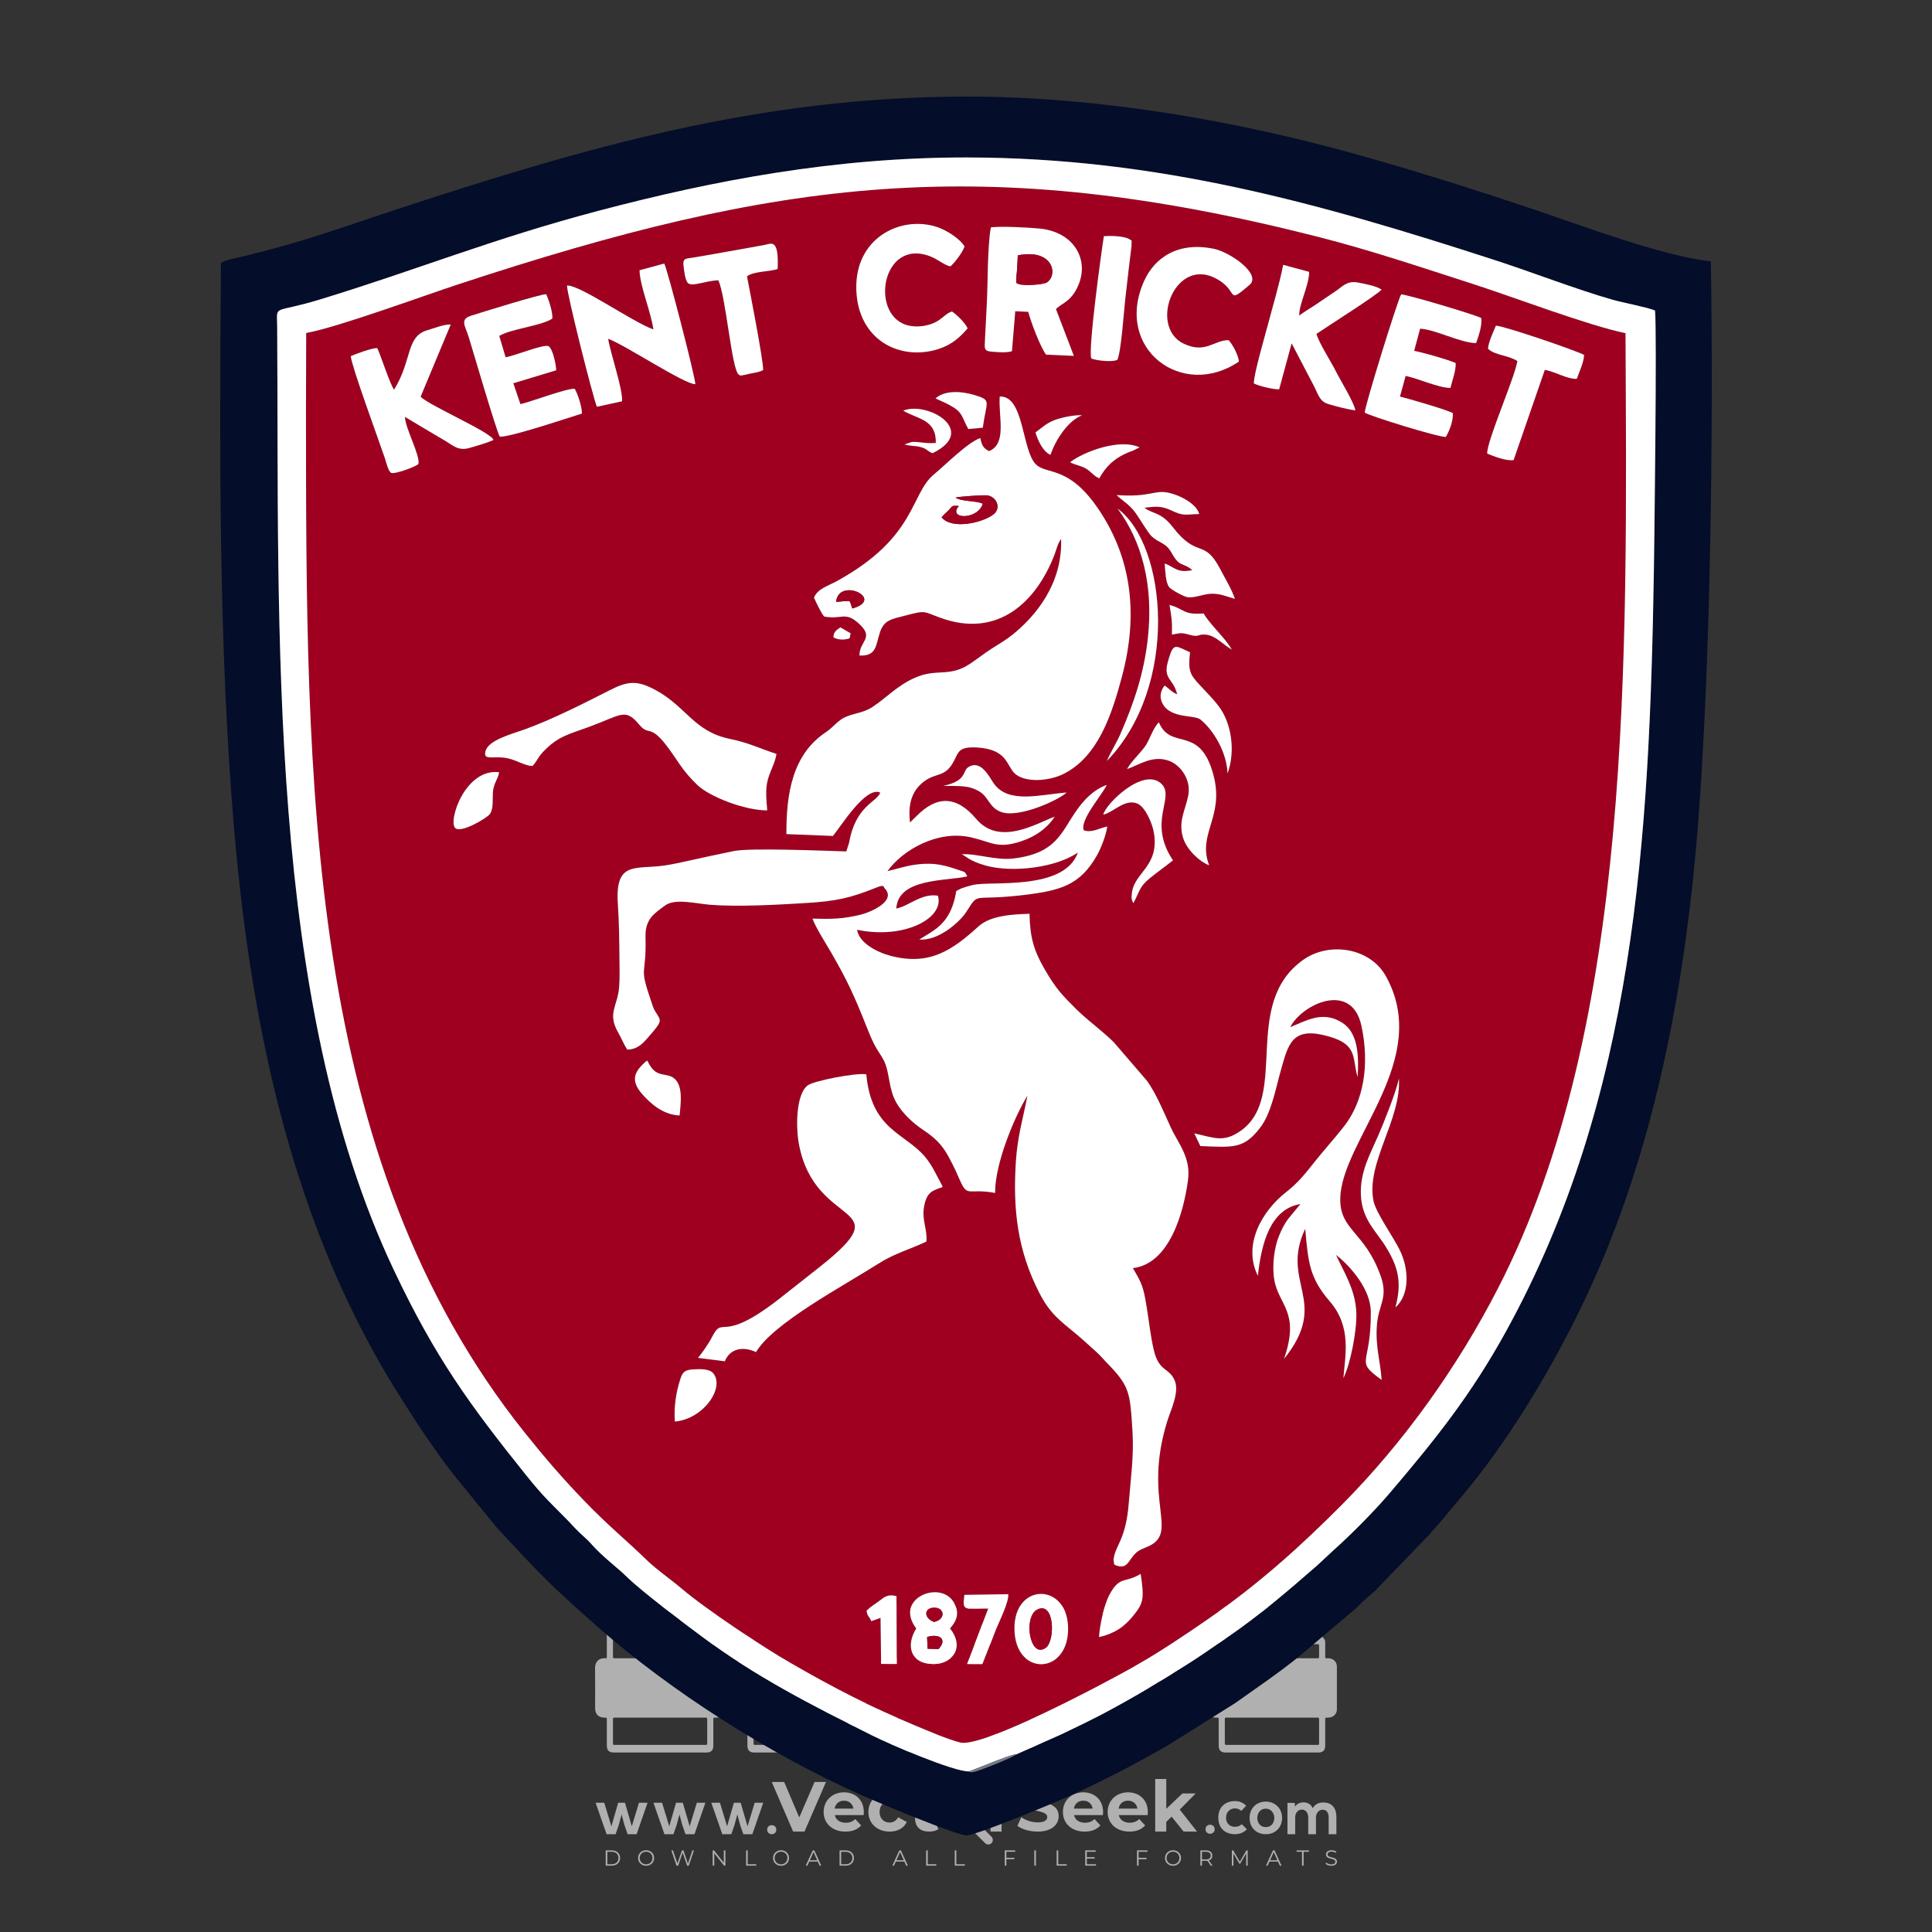 <?xml version="1.0" encoding="iso-8859-1"?>
<!-- Generator: Adobe Illustrator 27.0.0, SVG Export Plug-In . SVG Version: 6.00 Build 0)  -->
<svg version="1.1" id="Layer_1" xmlns="http://www.w3.org/2000/svg" xmlns:xlink="http://www.w3.org/1999/xlink" x="0px" y="0px"
	 viewBox="0 0 500 500" style="enable-background:new 0 0 500 500;" xml:space="preserve">
<rect x="0" y="0" width="500" height="500" fill="#333333" stroke="none"/>
<g id="watermark_1_">
	<g>
		<g id="watermark" style="opacity:0.61;">
			<g>
				<g>
					<g>
						<g>
							<polygon style="fill:#FFFFFF;" points="213.765,461.172 208.204,474.017 205.268,474.017 199.726,461.172 202.938,461.172 
								206.846,470.347 210.81,461.172 							"/>
						</g>
						<g>
							<path style="fill:#FFFFFF;" d="M223.507,469.741h-7.469c0.275,1.23,1.321,1.982,2.826,1.982c1.046,0,1.798-0.312,2.477-0.954
								l1.523,1.651c-0.917,1.046-2.294,1.597-4.074,1.597c-3.413,0-5.634-2.147-5.634-5.083c0-2.954,2.257-5.083,5.267-5.083
								c2.899,0,5.138,1.945,5.138,5.12C223.562,469.191,223.526,469.503,223.507,469.741 M216.002,468.071h4.863
								c-0.202-1.248-1.138-2.055-2.422-2.055C217.139,466.016,216.204,466.805,216.002,468.071"/>
						</g>
						<g>
							<path style="fill:#FFFFFF;" d="M224.735,468.934c0-2.973,2.294-5.083,5.505-5.083c2.074,0,3.707,0.899,4.423,2.514
								l-2.22,1.193c-0.532-0.936-1.321-1.358-2.221-1.358c-1.45,0-2.587,1.009-2.587,2.734c0,1.725,1.138,2.734,2.587,2.734
								c0.899,0,1.688-0.404,2.221-1.358l2.22,1.211c-0.716,1.578-2.349,2.495-4.423,2.495
								C227.029,474.017,224.735,471.907,224.735,468.934"/>
						</g>
						<g>
							<path style="fill:#FFFFFF;" d="M242.828,473.393c-0.587,0.422-1.45,0.624-2.331,0.624c-2.33,0-3.688-1.193-3.688-3.542
								v-4.055h-1.523v-2.202h1.523v-2.404h2.863v2.404h2.459v2.202h-2.459v4.019c0,0.844,0.458,1.303,1.229,1.303
								c0.422,0,0.844-0.128,1.156-0.367L242.828,473.393z"/>
						</g>
					</g>
					<g>
						<path style="fill:#FFFFFF;" d="M262.474,463.997v2.643c-0.238-0.018-0.422-0.037-0.642-0.037
							c-1.578,0-2.624,0.862-2.624,2.753v4.661h-2.863v-9.873h2.734v1.303C259.776,464.493,260.951,463.997,262.474,463.997"/>
					</g>
					<g>
						<path style="fill:#FFFFFF;" d="M263.299,472.53l1.009-2.239c1.083,0.789,2.697,1.339,4.239,1.339
							c1.762,0,2.477-0.587,2.477-1.376c0-2.404-7.469-0.752-7.469-5.524c0-2.184,1.762-4,5.413-4c1.615,0,3.267,0.385,4.459,1.138
							l-0.918,2.257c-1.193-0.679-2.422-1.009-3.56-1.009c-1.761,0-2.44,0.66-2.44,1.468c0,2.367,7.468,0.734,7.468,5.45
							c0,2.147-1.78,3.982-5.45,3.982C266.492,474.017,264.437,473.411,263.299,472.53"/>
					</g>
					<g>
						<path style="fill:#FFFFFF;" d="M285.428,469.741h-7.469c0.275,1.23,1.321,1.982,2.826,1.982c1.046,0,1.798-0.312,2.477-0.954
							l1.523,1.651c-0.918,1.046-2.294,1.597-4.074,1.597c-3.413,0-5.634-2.147-5.634-5.083c0-2.954,2.257-5.083,5.267-5.083
							c2.9,0,5.138,1.945,5.138,5.12C285.484,469.191,285.447,469.503,285.428,469.741 M277.923,468.071h4.863
							c-0.202-1.248-1.138-2.055-2.422-2.055C279.061,466.016,278.125,466.805,277.923,468.071"/>
					</g>
					<g>
						<path style="fill:#FFFFFF;" d="M297.007,469.741h-7.469c0.275,1.23,1.321,1.982,2.826,1.982c1.046,0,1.798-0.312,2.477-0.954
							l1.523,1.651c-0.918,1.046-2.294,1.597-4.074,1.597c-3.413,0-5.634-2.147-5.634-5.083c0-2.954,2.257-5.083,5.267-5.083
							c2.899,0,5.138,1.945,5.138,5.12C297.062,469.191,297.025,469.503,297.007,469.741 M289.501,468.071h4.863
							c-0.202-1.248-1.138-2.055-2.422-2.055C290.639,466.016,289.703,466.805,289.501,468.071"/>
					</g>
					<g>
						<polygon style="fill:#FFFFFF;" points="303.208,470.145 301.831,471.503 301.831,474.017 298.969,474.017 298.969,460.401 
							301.831,460.401 301.831,468.108 306.016,464.144 309.429,464.144 305.318,468.328 309.796,474.017 306.327,474.017 						"/>
					</g>
					<g>
						<path style="fill:#FFFFFF;" d="M256.601,475.359L256.601,475.359l-2.86-2.86c-0.435,0.508-0.953,0.943-1.534,1.284
							c-0.092,0.069-0.186,0.136-0.283,0.199l3.027,3.027c0.456,0.456,1.195,0.456,1.65,0
							C257.057,476.554,257.057,475.815,256.601,475.359"/>
					</g>
					<g>
						<path style="fill:#FFFFFF;" d="M249.984,463.244c0.221-0.173,0.495-0.281,0.797-0.281c0.042,0,0.083,0.002,0.124,0.006
							c-0.214-0.156-0.478-0.249-0.764-0.249c-0.395,0-0.744,0.18-0.981,0.458c-0.051,0-0.1,0.006-0.151,0.008
							c0.039-0.077,0.064-0.162,0.064-0.255c0-0.234-0.143-0.434-0.346-0.519c0.087,0.126,0.138,0.279,0.138,0.445
							c0,0.122-0.031,0.237-0.081,0.341c-2.811,0.201-5.03,2.539-5.03,5.4c0,2.993,2.426,5.42,5.42,5.42
							c2.993,0,5.42-2.426,5.42-5.42C254.595,465.879,252.593,463.635,249.984,463.244 M247.983,464.656
							c0.435,0,0.844,0.112,1.199,0.309c0.374-0.245,0.82-0.387,1.299-0.387c0.711,0,1.348,0.312,1.784,0.806
							c-0.435-0.379-1.004-0.61-1.627-0.61c-0.449,0-0.87,0.12-1.234,0.329c-0.079,0.046-0.156,0.096-0.229,0.15
							c-0.065-0.048-0.133-0.093-0.204-0.134c-0.369-0.219-0.8-0.344-1.26-0.344c-0.3,0-0.588,0.054-0.854,0.152
							C247.196,464.754,247.578,464.656,247.983,464.656 M251.772,469.098c0.115,0.305,0.181,0.634,0.181,0.979
							c0,1.534-1.244,2.777-2.778,2.777c-1.534,0-2.777-1.243-2.777-2.777c0-0.345,0.066-0.674,0.181-0.979
							c-0.62-0.382-1.035-1.064-1.035-1.846c0-1.197,0.971-2.168,2.168-2.168c0.565,0,1.078,0.218,1.463,0.572
							c0.386-0.354,0.899-0.572,1.464-0.572c1.197,0,2.168,0.971,2.168,2.168C252.807,468.034,252.392,468.716,251.772,469.098"/>
					</g>
					<g>
						<path style="fill:#FFFFFF;" d="M251.666,467.061c0,0.497-0.404,0.901-0.901,0.901c-0.497,0-0.901-0.404-0.901-0.901
							s0.404-0.901,0.901-0.901c0.101,0,0.197,0.017,0.287,0.047c-0.03,0.062-0.045,0.132-0.045,0.204
							c0,0.273,0.221,0.494,0.494,0.494c0.05,0,0.099-0.008,0.146-0.022C251.66,466.941,251.666,467,251.666,467.061"/>
					</g>
					<g>
						<path style="fill:#FFFFFF;" d="M248.255,467.061c0,0.376-0.305,0.681-0.681,0.681c-0.376,0-0.681-0.305-0.681-0.681
							s0.305-0.681,0.681-0.681c0.076,0,0.149,0.013,0.217,0.035c-0.023,0.047-0.034,0.1-0.034,0.155
							c0,0.206,0.167,0.374,0.374,0.374c0.038,0,0.075-0.006,0.11-0.017C248.25,466.97,248.255,467.015,248.255,467.061"/>
					</g>
					<g>
						<g>
							<g>
								<rect x="242.908" y="467.83" style="fill:#FFFFFF;" width="0.616" height="0.616"/>
							</g>
							<g>
								<rect x="254.827" y="467.83" style="fill:#FFFFFF;" width="0.616" height="0.616"/>
							</g>
							<g>
								<path style="fill:#FFFFFF;" d="M255.205,468.082h-0.14c0-3.248-2.642-5.89-5.89-5.89c-3.248,0-5.89,2.642-5.89,5.89h-0.14
									c0-1.611,0.627-3.125,1.766-4.264c1.139-1.139,2.653-1.766,4.264-1.766c1.611,0,3.125,0.627,4.264,1.766
									C254.578,464.957,255.205,466.471,255.205,468.082"/>
							</g>
						</g>
						<g>
							<rect x="248.868" y="461.814" style="fill:#FFFFFF;" width="0.616" height="0.616"/>
						</g>
						<g>
							<rect x="244.95" y="462.052" style="fill:#FFFFFF;" width="8.45" height="0.14"/>
						</g>
						<g>
							<path style="fill:#FFFFFF;" d="M245.174,462.15c0,0.108-0.088,0.196-0.196,0.196c-0.108,0-0.196-0.088-0.196-0.196
								c0-0.108,0.088-0.196,0.196-0.196C245.086,461.954,245.174,462.042,245.174,462.15"/>
						</g>
						<g>
							<path style="fill:#FFFFFF;" d="M253.596,462.15c0,0.108-0.088,0.196-0.196,0.196c-0.108,0-0.196-0.088-0.196-0.196
								c0-0.108,0.088-0.196,0.196-0.196C253.509,461.954,253.596,462.042,253.596,462.15"/>
						</g>
					</g>
				</g>
				<g>
					<path style="fill:#FFFFFF;" d="M314.356,473.409c0,1.559-2.364,1.559-2.364,0C311.993,471.851,314.356,471.851,314.356,473.409
						z"/>
				</g>
				<g>
					<g>
						<g>
							<path style="fill:#FFFFFF;" d="M161.739,466.549l1.772,6.088l1.855-6.088h2.215l-2.823,8.14h-2.33l-0.837-2.396l-0.722-2.708
								l-0.722,2.708l-0.837,2.396h-2.33l-2.839-8.14h2.231l1.855,6.088l1.756-6.088H161.739z"/>
						</g>
						<g>
							<path style="fill:#FFFFFF;" d="M176.713,466.549l1.772,6.088l1.855-6.088h2.215l-2.823,8.14h-2.33l-0.837-2.396l-0.722-2.708
								l-0.722,2.708l-0.837,2.396h-2.33l-2.839-8.14h2.231l1.855,6.088l1.756-6.088H176.713z"/>
						</g>
						<g>
							<path style="fill:#FFFFFF;" d="M191.687,466.549l1.772,6.088l1.855-6.088h2.215l-2.823,8.14h-2.33l-0.837-2.396l-0.722-2.708
								l-0.722,2.708l-0.837,2.396h-2.33l-2.839-8.14h2.231l1.855,6.088l1.756-6.088H191.687z"/>
						</g>
					</g>
					<g>
						<path style="fill:#FFFFFF;" d="M200.908,473.52c0,1.559-2.364,1.559-2.364,0C198.545,471.962,200.908,471.962,200.908,473.52z
							"/>
					</g>
					<g>
						<path style="fill:#FFFFFF;" d="M322.71,473.409c-0.935,0.919-1.919,1.28-3.117,1.28c-2.346,0-4.3-1.411-4.3-4.282
							s1.953-4.284,4.3-4.284c1.149,0,2.035,0.329,2.921,1.199l-1.264,1.329c-0.476-0.428-1.066-0.64-1.623-0.64
							c-1.346,0-2.33,0.985-2.33,2.396c0,1.542,1.05,2.362,2.297,2.362c0.64,0,1.28-0.18,1.772-0.672L322.71,473.409z"/>
					</g>
					<g>
						<path style="fill:#FFFFFF;" d="M331.805,470.472c0,2.33-1.591,4.217-4.217,4.217c-2.626,0-4.201-1.887-4.201-4.217
							c0-2.314,1.609-4.217,4.185-4.217C330.149,466.255,331.805,468.158,331.805,470.472z M325.389,470.472
							c0,1.231,0.739,2.38,2.199,2.38c1.46,0,2.199-1.149,2.199-2.38c0-1.215-0.854-2.396-2.199-2.396
							C326.144,468.077,325.389,469.258,325.389,470.472z"/>
					</g>
					<g>
						<path style="fill:#FFFFFF;" d="M338.572,474.689v-4.332c0-1.068-0.559-2.035-1.658-2.035c-1.082,0-1.722,0.967-1.722,2.035
							v4.332h-2.003v-8.107h1.855l0.148,0.985c0.426-0.82,1.362-1.116,2.133-1.116c0.969,0,1.937,0.394,2.396,1.51
							c0.723-1.149,1.658-1.478,2.708-1.478c2.297,0,3.43,1.412,3.43,3.84v4.365h-2.003v-4.365c0-1.066-0.442-1.97-1.526-1.97
							c-1.082,0-1.756,0.935-1.756,2.003v4.332H338.572z"/>
					</g>
				</g>
			</g>
		</g>
		<g style="opacity:0.61;">
			<g>
				<g>
					<path style="fill:#FFFFFF;" d="M345.988,431.299c-0.006-1.224-0.959-2.121-2.189-2.14c-0.924-0.014-0.832,0.12-0.834-0.867
						c-0.003-1.097-0.007-2.194,0.003-3.292c0.003-0.379-0.112-0.691-0.362-0.976c-2.342-2.668-4.678-5.342-7.019-8.011
						c-0.12-0.137-0.275-0.244-0.414-0.366c-6.214,0-12.427,0-18.641,0c-0.794,0.293-1.14,0.868-1.138,1.709
						c0.01,3.748,0.004,7.496,0.004,11.243c0,0.556-0.003,0.589-0.55,0.551c-1.497-0.102-2.516,0.986-2.497,2.492
						c0.044,3.476,0.013,6.953,0.014,10.429c0.001,1.58,0.867,2.443,2.45,2.449c0.582,0.002,0.582,0.002,0.582,0.6
						c0,2.219-0.001,4.438,0.001,6.657c0.001,1.192,0.58,1.771,1.768,1.771c8.013,0.001,16.027,0.001,24.04,0
						c1.168,0,1.755-0.583,1.757-1.745c0.002-2.256,0-4.512,0.001-6.768c0-0.512,0.002-0.511,0.52-0.515
						c0.271-0.002,0.541,0.008,0.809-0.058c0.996-0.246,1.69-1.044,1.694-2.069C346.003,438.696,346.005,434.997,345.988,431.299z
						 M317.537,417.162c5.337,0,10.674,0,16.01,0c0.548,0,0.554,0.007,0.554,0.561c0.001,2.243-0.001,4.486,0.001,6.73
						c0.001,0.811,0.249,1.059,1.06,1.059c1.91,0.001,3.821,0,5.731,0.001c0.458,0,0.479,0.021,0.481,0.483
						c0.003,0.887,0.002,1.775,0,2.662c-0.001,0.477-0.024,0.498-0.504,0.499c-3.895,0.001-7.79,0-11.684,0
						c-3.882,0-7.765,0-11.647,0c-0.55,0-0.552-0.001-0.552-0.561c-0.001-3.624-0.001-7.247,0-10.871
						C316.987,417.166,316.991,417.162,317.537,417.162z M340.822,451.579c-3.883,0.001-7.766,0-11.65,0c-3.871,0-7.742,0-11.613,0
						c-0.572,0-0.574-0.002-0.574-0.579c-0.001-1.997-0.001-3.994,0.001-5.991c0-0.464,0.023-0.486,0.478-0.487
						c7.803-0.001,15.607-0.001,23.41,0c0.478,0,0.499,0.02,0.499,0.503c0.002,1.997,0.001,3.994,0,5.991
						C341.375,451.574,341.37,451.579,340.822,451.579z"/>
				</g>
				<g>
					<g>
						<rect x="327.418" y="417.053" style="fill:#FFFFFF;" width="1.757" height="1.054"/>
					</g>
					<g>
						<rect x="325.662" y="418.107" style="fill:#FFFFFF;" width="1.757" height="1.054"/>
					</g>
					<g>
						<rect x="327.418" y="419.161" style="fill:#FFFFFF;" width="1.757" height="1.054"/>
					</g>
					<g>
						<rect x="325.662" y="420.215" style="fill:#FFFFFF;" width="1.757" height="1.054"/>
					</g>
					<g>
						<rect x="327.418" y="421.269" style="fill:#FFFFFF;" width="1.757" height="1.054"/>
					</g>
					<g>
						<rect x="325.662" y="422.323" style="fill:#FFFFFF;" width="1.757" height="1.054"/>
					</g>
					<g>
						<rect x="327.418" y="423.378" style="fill:#FFFFFF;" width="1.757" height="1.054"/>
					</g>
					<g>
						<rect x="325.662" y="424.432" style="fill:#FFFFFF;" width="1.757" height="1.054"/>
					</g>
					<g>
						<rect x="327.418" y="425.486" style="fill:#FFFFFF;" width="1.757" height="1.054"/>
					</g>
					<g>
						<rect x="325.662" y="426.54" style="fill:#FFFFFF;" width="1.757" height="1.054"/>
					</g>
					<g>
						<rect x="327.418" y="427.594" style="fill:#FFFFFF;" width="1.757" height="1.054"/>
					</g>
					<g>
						<rect x="325.662" y="428.648" style="fill:#FFFFFF;" width="1.757" height="1.054"/>
					</g>
				</g>
			</g>
			<g>
				<path style="fill:#FFFFFF;" d="M187.637,431.299c-0.006-1.224-0.959-2.121-2.189-2.14c-0.924-0.014-0.832,0.12-0.834-0.867
					c-0.003-1.097-0.007-2.194,0.003-3.292c0.003-0.379-0.112-0.691-0.362-0.976c-2.342-2.668-4.678-5.342-7.019-8.011
					c-0.12-0.137-0.275-0.244-0.414-0.366c-6.214,0-12.427,0-18.641,0c-0.794,0.293-1.14,0.868-1.138,1.709
					c0.01,3.748,0.004,7.496,0.004,11.243c0,0.556-0.003,0.589-0.55,0.551c-1.497-0.102-2.516,0.986-2.497,2.492
					c0.044,3.476,0.013,6.953,0.014,10.429c0.001,1.58,0.867,2.443,2.45,2.449c0.582,0.002,0.582,0.002,0.582,0.6
					c0,2.219-0.001,4.438,0.001,6.657c0.001,1.192,0.58,1.771,1.768,1.771c8.013,0.001,16.027,0.001,24.04,0
					c1.168,0,1.755-0.583,1.757-1.745c0.002-2.256,0-4.512,0.001-6.768c0-0.512,0.002-0.511,0.52-0.515
					c0.271-0.002,0.541,0.008,0.809-0.058c0.996-0.246,1.69-1.044,1.694-2.069C187.652,438.696,187.655,434.997,187.637,431.299z
					 M159.187,417.162c5.337,0,10.674,0,16.01,0c0.548,0,0.554,0.007,0.554,0.561c0.001,2.243-0.001,4.486,0.001,6.73
					c0.001,0.811,0.249,1.059,1.06,1.059c1.91,0.001,3.821,0,5.731,0.001c0.458,0,0.479,0.021,0.481,0.483
					c0.003,0.887,0.002,1.775,0,2.662c-0.001,0.477-0.024,0.498-0.504,0.499c-3.895,0.001-7.79,0-11.684,0
					c-3.882,0-7.765,0-11.647,0c-0.55,0-0.552-0.001-0.552-0.561c-0.001-3.624-0.001-7.247,0-10.871
					C158.636,417.166,158.64,417.162,159.187,417.162z M182.472,451.579c-3.883,0.001-7.766,0-11.65,0c-3.871,0-7.742,0-11.613,0
					c-0.572,0-0.574-0.002-0.574-0.579c-0.001-1.997-0.001-3.994,0.001-5.991c0-0.464,0.023-0.486,0.478-0.487
					c7.803-0.001,15.607-0.001,23.41,0c0.478,0,0.499,0.02,0.499,0.503c0.002,1.997,0.001,3.994,0,5.991
					C183.024,451.574,183.019,451.579,182.472,451.579z"/>
			</g>
			<g>
				<path style="fill:#FFFFFF;" d="M159.779,440.669v-7.897h2.779c0.375,0,0.726,0.061,1.053,0.182
					c0.327,0.121,0.612,0.292,0.855,0.513c0.242,0.221,0.434,0.483,0.573,0.789c0.14,0.305,0.21,0.642,0.21,1.009
					c0,0.375-0.07,0.715-0.21,1.02c-0.14,0.305-0.331,0.568-0.573,0.789c-0.243,0.221-0.528,0.392-0.855,0.513
					c-0.327,0.121-0.678,0.182-1.053,0.182h-1.29v2.901H159.779z M162.58,436.356c0.39,0,0.684-0.111,0.882-0.331
					c0.199-0.22,0.298-0.474,0.298-0.761c0-0.14-0.024-0.276-0.072-0.408c-0.048-0.132-0.121-0.248-0.221-0.347
					c-0.099-0.099-0.223-0.178-0.37-0.237c-0.147-0.059-0.32-0.089-0.518-0.089h-1.312v2.173H162.58z"/>
				<path style="fill:#FFFFFF;" d="M166.308,432.771h1.731l3.177,5.294h0.088l-0.088-1.522v-3.772h1.478v7.897h-1.566l-3.353-5.592
					h-0.088l0.088,1.522v4.07h-1.467V432.771z"/>
				<path style="fill:#FFFFFF;" d="M177.922,436.334h3.872c0.022,0.089,0.04,0.195,0.055,0.32c0.014,0.125,0.022,0.25,0.022,0.375
					c0,0.507-0.077,0.985-0.231,1.434c-0.154,0.449-0.397,0.849-0.728,1.202c-0.353,0.375-0.776,0.666-1.268,0.871
					c-0.493,0.206-1.055,0.309-1.688,0.309c-0.574,0-1.114-0.103-1.622-0.309c-0.507-0.206-0.948-0.492-1.323-0.86
					c-0.375-0.367-0.673-0.803-0.894-1.307c-0.221-0.504-0.331-1.053-0.331-1.649c0-0.595,0.11-1.145,0.331-1.649
					c0.221-0.504,0.518-0.939,0.894-1.307c0.375-0.367,0.816-0.654,1.323-0.86c0.507-0.206,1.048-0.309,1.622-0.309
					c0.64,0,1.211,0.11,1.715,0.331c0.504,0.221,0.935,0.526,1.296,0.915l-1.025,1.004c-0.258-0.272-0.544-0.48-0.861-0.623
					c-0.316-0.143-0.695-0.215-1.136-0.215c-0.361,0-0.703,0.065-1.026,0.193c-0.324,0.129-0.607,0.311-0.85,0.546
					c-0.242,0.235-0.436,0.52-0.579,0.855c-0.143,0.335-0.215,0.708-0.215,1.119c0,0.412,0.072,0.785,0.215,1.12
					c0.143,0.335,0.338,0.62,0.584,0.855c0.246,0.235,0.531,0.418,0.855,0.546c0.323,0.129,0.669,0.193,1.037,0.193
					c0.419,0,0.773-0.061,1.064-0.182c0.29-0.121,0.538-0.278,0.744-0.469c0.148-0.132,0.275-0.3,0.381-0.502
					c0.106-0.202,0.189-0.428,0.248-0.678h-2.482V436.334z"/>
			</g>
			<g>
				<path style="fill:#FFFFFF;" d="M224.019,431.299c-0.006-1.224-0.959-2.121-2.189-2.14c-0.924-0.014-0.832,0.12-0.834-0.867
					c-0.003-1.097-0.007-2.194,0.003-3.292c0.003-0.379-0.112-0.691-0.362-0.976c-2.342-2.668-4.678-5.342-7.019-8.011
					c-0.12-0.137-0.275-0.244-0.414-0.366c-6.214,0-12.427,0-18.641,0c-0.794,0.293-1.14,0.868-1.138,1.709
					c0.01,3.748,0.004,7.496,0.004,11.243c0,0.556-0.003,0.589-0.55,0.551c-1.497-0.102-2.516,0.986-2.497,2.492
					c0.044,3.476,0.013,6.953,0.014,10.429c0.001,1.58,0.867,2.443,2.45,2.449c0.582,0.002,0.582,0.002,0.582,0.6
					c0,2.219-0.001,4.438,0.001,6.657c0.001,1.192,0.58,1.771,1.768,1.771c8.013,0.001,16.027,0.001,24.04,0
					c1.168,0,1.755-0.583,1.757-1.745c0.002-2.256,0-4.512,0.001-6.768c0-0.512,0.002-0.511,0.52-0.515
					c0.271-0.002,0.541,0.008,0.809-0.058c0.997-0.246,1.69-1.044,1.694-2.069C224.034,438.696,224.036,434.997,224.019,431.299z
					 M195.568,417.162c5.337,0,10.674,0,16.01,0c0.548,0,0.554,0.007,0.554,0.561c0.001,2.243-0.001,4.486,0.001,6.73
					c0.001,0.811,0.249,1.059,1.06,1.059c1.91,0.001,3.821,0,5.731,0.001c0.458,0,0.479,0.021,0.481,0.483
					c0.003,0.887,0.002,1.775,0,2.662c-0.001,0.477-0.024,0.498-0.504,0.499c-3.895,0.001-7.79,0-11.684,0
					c-3.882,0-7.765,0-11.647,0c-0.55,0-0.552-0.001-0.552-0.561c-0.001-3.624-0.001-7.247,0-10.871
					C195.018,417.166,195.022,417.162,195.568,417.162z M218.854,451.579c-3.883,0.001-7.766,0-11.65,0c-3.871,0-7.742,0-11.613,0
					c-0.572,0-0.574-0.002-0.574-0.579c-0.001-1.997-0.001-3.994,0.001-5.991c0-0.464,0.023-0.486,0.478-0.487
					c7.803-0.001,15.607-0.001,23.41,0c0.478,0,0.499,0.02,0.499,0.503c0.002,1.997,0.001,3.994,0,5.991
					C219.406,451.574,219.401,451.579,218.854,451.579z"/>
			</g>
			<g>
				<path style="fill:#FFFFFF;" d="M205.111,432.771h1.699l2.967,7.897h-1.644l-0.651-1.886h-3.044l-0.651,1.886h-1.643
					L205.111,432.771z M206.997,437.415l-0.706-1.974l-0.287-0.96h-0.088l-0.287,0.96l-0.706,1.974H206.997z"/>
				<path style="fill:#FFFFFF;" d="M211.331,434.536c-0.125,0-0.245-0.024-0.359-0.072c-0.114-0.048-0.213-0.114-0.298-0.199
					c-0.084-0.084-0.151-0.182-0.198-0.292c-0.048-0.11-0.072-0.232-0.072-0.364s0.024-0.254,0.072-0.364
					c0.048-0.11,0.114-0.208,0.198-0.292c0.084-0.084,0.184-0.151,0.298-0.198c0.114-0.048,0.233-0.072,0.359-0.072
					c0.257,0,0.478,0.09,0.662,0.27c0.184,0.181,0.276,0.399,0.276,0.656s-0.092,0.476-0.276,0.656
					C211.809,434.446,211.589,434.536,211.331,434.536z M210.615,440.669v-5.404h1.445v5.404H210.615z"/>
			</g>
			<g>
				<path style="fill:#FFFFFF;" d="M261.044,431.299c-0.006-1.224-0.959-2.121-2.189-2.14c-0.924-0.014-0.832,0.12-0.834-0.867
					c-0.003-1.097-0.007-2.194,0.003-3.292c0.003-0.379-0.112-0.691-0.362-0.976c-2.342-2.668-4.678-5.342-7.019-8.011
					c-0.12-0.137-0.275-0.244-0.414-0.366c-6.214,0-12.427,0-18.641,0c-0.794,0.293-1.14,0.868-1.138,1.709
					c0.01,3.748,0.004,7.496,0.004,11.243c0,0.556-0.003,0.589-0.55,0.551c-1.497-0.102-2.516,0.986-2.497,2.492
					c0.044,3.476,0.013,6.953,0.014,10.429c0.001,1.58,0.867,2.443,2.45,2.449c0.582,0.002,0.582,0.002,0.582,0.6
					c0,2.219-0.001,4.438,0.001,6.657c0.001,1.192,0.58,1.771,1.768,1.771c8.013,0.001,16.027,0.001,24.04,0
					c1.168,0,1.755-0.583,1.757-1.745c0.002-2.256,0-4.512,0.001-6.768c0-0.512,0.002-0.511,0.52-0.515
					c0.271-0.002,0.541,0.008,0.809-0.058c0.996-0.246,1.69-1.044,1.694-2.069C261.059,438.696,261.061,434.997,261.044,431.299z
					 M232.593,417.162c5.337,0,10.674,0,16.01,0c0.548,0,0.554,0.007,0.554,0.561c0.001,2.243-0.001,4.486,0.001,6.73
					c0.001,0.811,0.249,1.059,1.06,1.059c1.91,0.001,3.821,0,5.731,0.001c0.458,0,0.479,0.021,0.481,0.483
					c0.003,0.887,0.002,1.775,0,2.662c-0.001,0.477-0.024,0.498-0.504,0.499c-3.895,0.001-7.79,0-11.684,0
					c-3.882,0-7.765,0-11.647,0c-0.55,0-0.552-0.001-0.552-0.561c-0.001-3.624-0.001-7.247,0-10.871
					C232.042,417.166,232.047,417.162,232.593,417.162z M255.878,451.579c-3.883,0.001-7.766,0-11.65,0c-3.871,0-7.742,0-11.613,0
					c-0.572,0-0.574-0.002-0.574-0.579c-0.001-1.997-0.001-3.994,0.001-5.991c0-0.464,0.023-0.486,0.478-0.487
					c7.803-0.001,15.607-0.001,23.41,0c0.478,0,0.499,0.02,0.499,0.503c0.002,1.997,0.001,3.994,0,5.991
					C256.431,451.574,256.426,451.579,255.878,451.579z"/>
			</g>
			<g>
				<path style="fill:#FFFFFF;" d="M236.361,440.845c-0.338,0-0.662-0.048-0.971-0.143c-0.309-0.095-0.592-0.239-0.849-0.43
					c-0.257-0.191-0.481-0.425-0.673-0.7c-0.191-0.276-0.342-0.597-0.452-0.965l1.401-0.551c0.103,0.397,0.283,0.726,0.54,0.987
					c0.257,0.261,0.596,0.392,1.015,0.392c0.154,0,0.303-0.02,0.447-0.061c0.143-0.04,0.272-0.099,0.386-0.176
					s0.204-0.175,0.27-0.292c0.066-0.118,0.099-0.254,0.099-0.408c0-0.147-0.026-0.279-0.077-0.397
					c-0.051-0.117-0.138-0.227-0.259-0.331c-0.121-0.103-0.28-0.202-0.475-0.298c-0.195-0.095-0.435-0.195-0.722-0.298l-0.485-0.176
					c-0.213-0.073-0.429-0.173-0.645-0.298c-0.217-0.125-0.413-0.276-0.59-0.452c-0.177-0.176-0.322-0.384-0.436-0.623
					c-0.114-0.239-0.171-0.509-0.171-0.81c0-0.309,0.06-0.597,0.182-0.866c0.121-0.268,0.294-0.503,0.518-0.706
					c0.224-0.202,0.492-0.36,0.805-0.474s0.66-0.171,1.042-0.171c0.397,0,0.74,0.053,1.031,0.16
					c0.291,0.107,0.537,0.243,0.739,0.408c0.202,0.165,0.366,0.348,0.491,0.546c0.125,0.199,0.217,0.386,0.276,0.563l-1.312,0.551
					c-0.074-0.221-0.208-0.419-0.402-0.596c-0.195-0.176-0.462-0.265-0.8-0.265c-0.324,0-0.592,0.075-0.805,0.226
					c-0.213,0.151-0.32,0.348-0.32,0.59c0,0.235,0.103,0.436,0.309,0.601c0.206,0.165,0.533,0.325,0.982,0.48l0.497,0.165
					c0.316,0.111,0.605,0.237,0.866,0.381c0.261,0.143,0.485,0.314,0.673,0.513c0.187,0.199,0.331,0.425,0.43,0.678
					c0.1,0.254,0.149,0.546,0.149,0.877c0,0.412-0.083,0.767-0.248,1.064c-0.165,0.298-0.377,0.542-0.634,0.734
					c-0.258,0.191-0.548,0.335-0.872,0.43C236.986,440.797,236.67,440.845,236.361,440.845z"/>
				<path style="fill:#FFFFFF;" d="M239.516,432.771h1.61l1.633,4.754l0.287,1.015h0.088l0.309-1.015l1.699-4.754h1.61l-2.879,7.897
					h-1.566L239.516,432.771z"/>
				<path style="fill:#FFFFFF;" d="M251.097,436.334h3.871c0.022,0.089,0.04,0.195,0.055,0.32c0.015,0.125,0.023,0.25,0.023,0.375
					c0,0.507-0.078,0.985-0.232,1.434c-0.154,0.449-0.397,0.849-0.728,1.202c-0.353,0.375-0.775,0.666-1.268,0.871
					c-0.493,0.206-1.055,0.309-1.688,0.309c-0.574,0-1.114-0.103-1.621-0.309c-0.507-0.206-0.949-0.492-1.324-0.86
					c-0.375-0.367-0.673-0.803-0.894-1.307c-0.22-0.504-0.331-1.053-0.331-1.649c0-0.595,0.11-1.145,0.331-1.649
					c0.221-0.504,0.518-0.939,0.894-1.307c0.375-0.367,0.816-0.654,1.324-0.86c0.507-0.206,1.047-0.309,1.621-0.309
					c0.64,0,1.211,0.11,1.715,0.331c0.504,0.221,0.936,0.526,1.296,0.915l-1.026,1.004c-0.257-0.272-0.544-0.48-0.861-0.623
					c-0.316-0.143-0.694-0.215-1.136-0.215c-0.36,0-0.702,0.065-1.026,0.193c-0.323,0.129-0.607,0.311-0.849,0.546
					c-0.243,0.235-0.436,0.52-0.579,0.855c-0.143,0.335-0.215,0.708-0.215,1.119c0,0.412,0.072,0.785,0.215,1.12
					c0.143,0.335,0.338,0.62,0.585,0.855c0.246,0.235,0.531,0.418,0.854,0.546c0.324,0.129,0.669,0.193,1.037,0.193
					c0.419,0,0.774-0.061,1.064-0.182c0.29-0.121,0.539-0.278,0.745-0.469c0.147-0.132,0.274-0.3,0.38-0.502
					c0.107-0.202,0.189-0.428,0.248-0.678h-2.482V436.334z"/>
			</g>
			<g>
				<path style="fill:#FFFFFF;" d="M297.3,431.299c-0.006-1.224-0.959-2.121-2.189-2.14c-0.924-0.014-0.832,0.12-0.834-0.867
					c-0.003-1.097-0.007-2.194,0.003-3.292c0.003-0.379-0.112-0.691-0.362-0.976c-2.342-2.668-4.678-5.342-7.019-8.011
					c-0.12-0.137-0.275-0.244-0.414-0.366c-6.214,0-12.427,0-18.641,0c-0.794,0.293-1.14,0.868-1.138,1.709
					c0.01,3.748,0.004,7.496,0.004,11.243c0,0.556-0.003,0.589-0.55,0.551c-1.497-0.102-2.516,0.986-2.497,2.492
					c0.044,3.476,0.013,6.953,0.014,10.429c0.001,1.58,0.867,2.443,2.45,2.449c0.582,0.002,0.582,0.002,0.582,0.6
					c0,2.219-0.001,4.438,0.001,6.657c0.001,1.192,0.58,1.771,1.768,1.771c8.013,0.001,16.027,0.001,24.04,0
					c1.168,0,1.755-0.583,1.757-1.745c0.002-2.256,0-4.512,0.001-6.768c0-0.512,0.002-0.511,0.52-0.515
					c0.271-0.002,0.541,0.008,0.809-0.058c0.996-0.246,1.69-1.044,1.694-2.069C297.315,438.696,297.318,434.997,297.3,431.299z
					 M268.85,417.162c5.337,0,10.674,0,16.01,0c0.548,0,0.554,0.007,0.554,0.561c0.001,2.243-0.001,4.486,0.001,6.73
					c0.001,0.811,0.249,1.059,1.06,1.059c1.91,0.001,3.821,0,5.731,0.001c0.458,0,0.479,0.021,0.481,0.483
					c0.003,0.887,0.002,1.775,0,2.662c-0.001,0.477-0.024,0.498-0.504,0.499c-3.895,0.001-7.79,0-11.684,0
					c-3.882,0-7.765,0-11.647,0c-0.55,0-0.552-0.001-0.552-0.561c-0.001-3.624-0.001-7.247,0-10.871
					C268.299,417.166,268.303,417.162,268.85,417.162z M292.135,451.579c-3.883,0.001-7.766,0-11.65,0c-3.871,0-7.742,0-11.613,0
					c-0.572,0-0.574-0.002-0.574-0.579c-0.001-1.997-0.001-3.994,0.001-5.991c0-0.464,0.023-0.486,0.478-0.487
					c7.803-0.001,15.607-0.001,23.41,0c0.478,0,0.499,0.02,0.499,0.503c0.001,1.997,0.001,3.994,0,5.991
					C292.687,451.574,292.682,451.579,292.135,451.579z"/>
			</g>
			<g>
				<path style="fill:#FFFFFF;" d="M272.966,434.183v1.831h3.165v1.412h-3.165v1.831h3.518v1.412h-5.007v-7.897h5.007v1.412H272.966
					z"/>
				<path style="fill:#FFFFFF;" d="M277.852,440.669v-7.897h2.779c0.375,0,0.726,0.061,1.053,0.182
					c0.327,0.121,0.612,0.292,0.855,0.513c0.243,0.221,0.434,0.483,0.574,0.789c0.14,0.305,0.209,0.642,0.209,1.009
					c0,0.375-0.07,0.715-0.209,1.02c-0.14,0.305-0.331,0.568-0.574,0.789c-0.243,0.221-0.528,0.392-0.855,0.513
					c-0.327,0.121-0.678,0.182-1.053,0.182h-1.29v2.901H277.852z M280.653,436.356c0.389,0,0.684-0.111,0.882-0.331
					c0.199-0.22,0.298-0.474,0.298-0.761c0-0.14-0.024-0.276-0.072-0.408c-0.048-0.132-0.121-0.248-0.221-0.347
					c-0.099-0.099-0.222-0.178-0.37-0.237c-0.147-0.059-0.32-0.089-0.518-0.089h-1.312v2.173H280.653z"/>
				<path style="fill:#FFFFFF;" d="M286.797,440.845c-0.338,0-0.662-0.048-0.971-0.143c-0.309-0.095-0.592-0.239-0.849-0.43
					c-0.257-0.191-0.482-0.425-0.673-0.7c-0.191-0.276-0.342-0.597-0.452-0.965l1.401-0.551c0.103,0.397,0.283,0.726,0.541,0.987
					c0.257,0.261,0.595,0.392,1.015,0.392c0.154,0,0.303-0.02,0.447-0.061c0.143-0.04,0.272-0.099,0.386-0.176
					c0.114-0.077,0.204-0.175,0.27-0.292c0.066-0.118,0.1-0.254,0.1-0.408c0-0.147-0.026-0.279-0.077-0.397
					c-0.051-0.117-0.138-0.227-0.259-0.331c-0.121-0.103-0.279-0.202-0.474-0.298c-0.195-0.095-0.436-0.195-0.723-0.298
					l-0.485-0.176c-0.213-0.073-0.428-0.173-0.645-0.298c-0.217-0.125-0.414-0.276-0.59-0.452c-0.176-0.176-0.322-0.384-0.436-0.623
					c-0.114-0.239-0.171-0.509-0.171-0.81c0-0.309,0.061-0.597,0.182-0.866c0.121-0.268,0.294-0.503,0.518-0.706
					c0.224-0.202,0.493-0.36,0.805-0.474c0.312-0.114,0.66-0.171,1.042-0.171c0.397,0,0.741,0.053,1.031,0.16
					c0.29,0.107,0.537,0.243,0.739,0.408c0.202,0.165,0.365,0.348,0.491,0.546c0.125,0.199,0.217,0.386,0.276,0.563l-1.312,0.551
					c-0.074-0.221-0.208-0.419-0.403-0.596c-0.195-0.176-0.462-0.265-0.799-0.265c-0.324,0-0.592,0.075-0.805,0.226
					c-0.213,0.151-0.32,0.348-0.32,0.59c0,0.235,0.103,0.436,0.309,0.601c0.206,0.165,0.533,0.325,0.982,0.48l0.496,0.165
					c0.316,0.111,0.605,0.237,0.866,0.381c0.261,0.143,0.485,0.314,0.673,0.513c0.187,0.199,0.331,0.425,0.43,0.678
					c0.099,0.254,0.149,0.546,0.149,0.877c0,0.412-0.083,0.767-0.248,1.064c-0.165,0.298-0.377,0.542-0.634,0.734
					c-0.258,0.191-0.548,0.335-0.872,0.43C287.422,440.797,287.105,440.845,286.797,440.845z"/>
			</g>
			<g>
				<path style="fill:#FFFFFF;" d="M321.394,439.168l4.004-4.985h-3.827v-1.412h5.559v1.5l-3.96,4.985h4.004v1.412h-5.779V439.168z"
					/>
				<path style="fill:#FFFFFF;" d="M328.409,432.771h1.489v7.897h-1.489V432.771z"/>
				<path style="fill:#FFFFFF;" d="M331.486,440.669v-7.897h2.779c0.375,0,0.726,0.061,1.053,0.182
					c0.327,0.121,0.612,0.292,0.855,0.513s0.434,0.483,0.574,0.789c0.14,0.305,0.209,0.642,0.209,1.009
					c0,0.375-0.07,0.715-0.209,1.02c-0.14,0.305-0.331,0.568-0.574,0.789c-0.243,0.221-0.528,0.392-0.855,0.513
					c-0.327,0.121-0.678,0.182-1.053,0.182h-1.29v2.901H331.486z M334.288,436.356c0.389,0,0.684-0.111,0.882-0.331
					c0.199-0.22,0.298-0.474,0.298-0.761c0-0.14-0.024-0.276-0.072-0.408c-0.048-0.132-0.121-0.248-0.221-0.347
					c-0.099-0.099-0.222-0.178-0.37-0.237c-0.147-0.059-0.32-0.089-0.518-0.089h-1.312v2.173H334.288z"/>
			</g>
		</g>
		<g style="opacity:0.61;">
			<path style="fill:#FFFFFF;" d="M300.133,433.27h9.067v2.242h-9.067V433.27z M300.133,437.136h9.067v2.243h-9.067V437.136z"/>
		</g>
	</g>
	<g style="opacity:0.61;">
		<path style="fill:#FFFFFF;" d="M156.756,478.878h1.607c1.263,0,2.114,0.812,2.114,1.974c0,1.161-0.851,1.973-2.114,1.973h-1.607
			V478.878z M158.34,482.464c1.049,0,1.725-0.665,1.725-1.612c0-0.947-0.677-1.613-1.725-1.613h-1.167v3.225H158.34z"/>
		<path style="fill:#FFFFFF;" d="M165.139,480.851c0-1.15,0.879-2.007,2.075-2.007c1.184,0,2.069,0.851,2.069,2.007
			c0,1.156-0.885,2.007-2.069,2.007C166.019,482.858,165.139,482.002,165.139,480.851z M168.866,480.851
			c0-0.942-0.705-1.635-1.652-1.635c-0.953,0-1.663,0.693-1.663,1.635c0,0.941,0.71,1.635,1.663,1.635
			C168.162,482.486,168.866,481.793,168.866,480.851z"/>
		<path style="fill:#FFFFFF;" d="M179.596,478.878l-1.331,3.947h-0.44l-1.156-3.366l-1.161,3.366h-0.434l-1.331-3.947h0.429
			l1.139,3.394l1.178-3.394h0.389l1.161,3.411l1.156-3.411H179.596z"/>
		<path style="fill:#FFFFFF;" d="M187.731,478.878v3.947h-0.344l-2.537-3.202v3.202h-0.417v-3.947h0.344l2.543,3.203v-3.203H187.731
			z"/>
		<path style="fill:#FFFFFF;" d="M193.093,478.878h0.417v3.586h2.21v0.361h-2.627V478.878z"/>
		<path style="fill:#FFFFFF;" d="M200.061,480.851c0-1.15,0.879-2.007,2.075-2.007c1.184,0,2.069,0.851,2.069,2.007
			c0,1.156-0.885,2.007-2.069,2.007C200.941,482.858,200.061,482.002,200.061,480.851z M203.788,480.851
			c0-0.942-0.705-1.635-1.652-1.635c-0.953,0-1.663,0.693-1.663,1.635c0,0.941,0.71,1.635,1.663,1.635
			C203.083,482.486,203.788,481.793,203.788,480.851z"/>
		<path style="fill:#FFFFFF;" d="M211.636,481.77h-2.199l-0.474,1.054h-0.434l1.804-3.947h0.412l1.804,3.947h-0.44L211.636,481.77z
			 M211.484,481.432l-0.947-2.12l-0.947,2.12H211.484z"/>
		<path style="fill:#FFFFFF;" d="M217.28,478.878h1.607c1.263,0,2.114,0.812,2.114,1.974c0,1.161-0.851,1.973-2.114,1.973h-1.607
			V478.878z M218.864,482.464c1.049,0,1.725-0.665,1.725-1.612c0-0.947-0.677-1.613-1.725-1.613h-1.167v3.225H218.864z"/>
		<path style="fill:#FFFFFF;" d="M234.041,481.77h-2.199l-0.474,1.054h-0.434l1.804-3.947h0.412l1.804,3.947h-0.44L234.041,481.77z
			 M233.889,481.432l-0.947-2.12l-0.947,2.12H233.889z"/>
		<path style="fill:#FFFFFF;" d="M239.685,478.878h0.417v3.586h2.21v0.361h-2.627V478.878z"/>
		<path style="fill:#FFFFFF;" d="M247.082,478.878h0.417v3.586h2.21v0.361h-2.627V478.878z"/>
		<path style="fill:#FFFFFF;" d="M260.449,479.239v1.551h2.041v0.361h-2.041v1.675h-0.417v-3.947h2.706v0.361H260.449z"/>
		<path style="fill:#FFFFFF;" d="M267.678,478.878h0.417v3.947h-0.417V478.878z"/>
		<path style="fill:#FFFFFF;" d="M273.456,478.878h0.417v3.586h2.21v0.361h-2.627V478.878z"/>
		<path style="fill:#FFFFFF;" d="M283.644,482.464v0.361h-2.791v-3.947h2.706v0.361h-2.289v1.404h2.041v0.355h-2.041v1.466H283.644z
			"/>
		<path style="fill:#FFFFFF;" d="M294.672,479.239v1.551h2.041v0.361h-2.041v1.675h-0.417v-3.947h2.706v0.361H294.672z"/>
		<path style="fill:#FFFFFF;" d="M301.5,480.851c0-1.15,0.879-2.007,2.075-2.007c1.184,0,2.069,0.851,2.069,2.007
			c0,1.156-0.885,2.007-2.069,2.007C302.379,482.858,301.5,482.002,301.5,480.851z M305.226,480.851
			c0-0.942-0.705-1.635-1.652-1.635c-0.953,0-1.663,0.693-1.663,1.635c0,0.941,0.71,1.635,1.663,1.635
			C304.522,482.486,305.226,481.793,305.226,480.851z"/>
		<path style="fill:#FFFFFF;" d="M313.351,482.825l-0.902-1.269c-0.102,0.011-0.203,0.017-0.316,0.017h-1.06v1.252h-0.417v-3.947
			h1.477c1.004,0,1.613,0.507,1.613,1.353c0,0.62-0.327,1.054-0.902,1.24l0.964,1.353H313.351z M313.328,480.231
			c0-0.632-0.417-0.992-1.207-0.992h-1.048v1.979h1.048C312.911,481.218,313.328,480.851,313.328,480.231z"/>
		<path style="fill:#FFFFFF;" d="M322.907,478.878v3.947h-0.4v-3.158l-1.551,2.656h-0.197l-1.551-2.639v3.14h-0.4v-3.947h0.344
			l1.714,2.926l1.697-2.926H322.907z"/>
		<path style="fill:#FFFFFF;" d="M330.744,481.77h-2.199l-0.473,1.054h-0.434l1.804-3.947h0.411l1.804,3.947h-0.44L330.744,481.77z
			 M330.592,481.432l-0.947-2.12l-0.947,2.12H330.592z"/>
		<path style="fill:#FFFFFF;" d="M336.957,479.239h-1.387v-0.361h3.192v0.361h-1.387v3.586h-0.417V479.239z"/>
		<path style="fill:#FFFFFF;" d="M343.063,482.346l0.164-0.321c0.282,0.276,0.784,0.479,1.302,0.479c0.739,0,1.06-0.31,1.06-0.699
			c0-1.083-2.43-0.417-2.43-1.877c0-0.581,0.451-1.083,1.455-1.083c0.446,0,0.908,0.13,1.224,0.35l-0.141,0.333
			c-0.338-0.22-0.733-0.327-1.083-0.327c-0.722,0-1.043,0.321-1.043,0.716c0,1.083,2.43,0.429,2.43,1.866
			c0,0.581-0.462,1.077-1.472,1.077C343.937,482.858,343.356,482.65,343.063,482.346z"/>
	</g>
</g>
<g>
</g>
<g>
	<path style="fill-rule:evenodd;clip-rule:evenodd;fill:#A00020;" d="M262.582,422.6c-0.96-12.843,13.171-13.376,13.817-1.94
		C277.104,433.147,263.446,434.154,262.582,422.6L262.582,422.6z M245.858,421.445c3.958,4.964,0.525,9.175-4.13,9.208
		c-6.052,0.043-7.431-4.65-4.606-9.208c-5.995-7.894,6.668-12.847,9.886-6.44c1.173,2.336,0.765,4.115-0.776,5.984L245.858,421.445
		L245.858,421.445z M224.276,416.825c0.128,1.496,0.672,1.369,1.209,2.726l2.397-0.84l0.146,11.906l4.048,0.008l-0.067-17.546
		c-2.2-0.579-3.087,0.187-4.391,1.182C226.334,415.243,225.393,415.72,224.276,416.825L224.276,416.825z M284.421,423.685
		c0.186-3.12,1.35-8.408,2.625-10.829c2.741-5.201,3.997-2.999,8.159-5.538c1.017,6.595,0.653,7.668-2.001,10.926
		C290.95,421.011,288.505,422.692,284.421,423.685L284.421,423.685z M254.208,430.66c1.172-2.793,2.337-5.956,3.559-8.964
		c0.838-2.064,3.396-7.195,3.166-9.12l-11.348,0.171c-0.161,1.918-0.638,3.268,1.031,3.541c0.79,0.128,3.963-0.022,5.12,0.025
		l-5.443,14.33L254.208,430.66L254.208,430.66z M174.656,367.903c-0.278-3.81,0.281-7.364,1.315-10.685
		c0.579-1.861,0.983-2.683,3.37-2.824c1.829-0.108,4.292-0.173,5.253,1.011C187.625,359.14,182.113,367.21,174.656,367.903
		L174.656,367.903z M224.195,278.035c1.315,14.418,9.965,15.129,15.226,21.369c1.84,2.182,3.004,4.878,4.551,7.705
		c-0.073,0.055-0.207,0.016-0.246,0.123c-0.212,0.59,0.22-0.05-0.515,0.227c-1.914,0.721-3.399,1.133-4.053,4.773
		c-0.654,3.644,0.92,5.934,0.577,9.096c-4.414,2.071-8.235,3.053-12.37,5.683c-9.211,5.859-27.248,15.401-31.709,22.906
		c-3.675-1.683-6.851-0.703-8.073,2.384l-6.942-0.885c0.961-1.119,2.746-3.671,3.546-5.239c3.197-6.262,1.946,2.125,17.583-10.122
		c3.583-2.806,6.881-5.412,10.338-8.149c21.428-16.97-1.011-9.407-5.318-31.653c-0.872-4.507-0.809-12.986,2.21-15.335
		C210.539,279.72,221.638,277.554,224.195,278.035L224.195,278.035z M361.121,338.376c1.761-6.504,0.712-10.439-2.339-15.494
		c-2.532-4.194-6.23-7.101-6.58-13.45c-0.334-6.065,2.49-10.954,4.494-15.572c1.466-3.38,4.677-11.41,5.345-14.744
		c0.639,10.629-8.572,21.861-6.581,31.685c0.61,3.009,5.186,9.406,6.839,12.803C364.667,328.471,364.869,335.069,361.121,338.376
		L361.121,338.376z M175.884,288.689c-4.379-0.211-7.431-3.069-9.428-5.242c-3.536-3.849-2.326-6.198,0.98-8.973
		c0.561,0.649,0.039-0.032,0.55,0.9c2.063,3.765,4.563,2.032,6.586,3.789C176.867,281.156,176.131,285.8,175.884,288.689
		L175.884,288.689z M333.904,265.818c3.18-6.063,15.903-11.909,18.415-0.404c2.231,10.222,0.527,19.716-4.509,26.119
		c-2.539,3.229-4.773,5.648-7.327,8.834c-2.535,3.162-4.362,5.602-7.638,8.158c-6.093,4.752-11.351,13.537-7.31,21.657
		c0.942-8.611,3.276-17.287,11.024-18.585l-3.247,3.933c-1.046,1.478-1.594,2.605-2.289,4.273
		c-1.247,2.989-1.855,7.747-1.248,11.354c1.132,6.728,6.752,8.248,2.534,20.519c12.054-14.955-1.149-19.667,5.483-33.669
		c0.754,8.648,1.098,12.71,6.331,18.757c5.81,6.714,3.964,14.183,3.548,19.9c1.77-3.519,3.497-12.139,3.35-16.84
		c-0.192-6.118-3.308-10.692-5.255-15.065c4.02,3.157,8.952,9.093,8.999,14.682c0.121,14.217-4.404,12.468,2.806,17.68
		c-0.335-4.939-1.658-8.56-1.224-14.225c0.411-5.373,3.015-6.964,0.942-12.76c-4.083-11.416-10.567-11.716-10.43-19.935
		c0.251-15.091,23.927-35.959,11.773-57.619c-4.152-7.4-14.687-8.864-21.279-4.231c-16.305,11.461-3.618,35.263-16.186,44.25
		c-4.461,3.19-6.858,1.865-12.084,0.716l1.562,3.281c8.634,0.372,11.287,0.724,15.503-4.779c2.868-3.743,3.934-9.868,5.387-15
		c1.788-6.313,2.778-10.752,10.718-8.999c9.489,2.095,7.567,5.802,9.097,10.944c0.351-5.772,0.091-11.512-4.022-14.113
		C342.255,261.442,337.952,264.241,333.904,265.818L333.904,265.818z M285.532,210.833c0.548-2.75,10.402-12.434,15.04-7.989
		c3.673,3.521-3.749,9.788,2.997,19.811c-1.961,1.591-4.105,3.059-6.076,4.692c-2.596,2.151-2.457,3.136-4.17,6.385
		c-0.445-0.826-0.591-1.157-0.362-2.806c0.72-5.197,7.086-6.747,5.676-15.38c-0.423-2.59-2.32-6.823-4.347-7.61
		C291.06,206.684,288.174,210.217,285.532,210.833L285.532,210.833z M248.866,221.101c0.932,0.275,1.871,1.709,6.266,2.916
		c7.103,1.951,18.33,0.443,23.826-3.38c-3.543,9.998-22.474,7.271-27.152,8.39c-0.843,0.201-2.86,0.754-3.495,1.132
		c-1.393,0.829-0.407-0.483-1.435,3.167c-1.709,6.06-5.463,7.626-8.974,9.818c5.072,0.42,10.569-4.682,12.116-7.055
		c3.617-5.546,1.009-2.773,15.136-4.489c9.298-1.129,14.353-2.521,18.704-10.167c1.07-1.881,2.318-5.042,2.715-7.536
		c-2.18,0.441-4.073,1.737-6.107,0.966c-0.999-2.719,4.797-9.164,5.974-11.74c-3.555,1.322-5.923,3.931-7.783,6.554
		c-4.038,5.692-5.177,11.208-16.502,12.513C257.647,222.709,252.274,220.756,248.866,221.101L248.866,221.101z M244.102,203.387
		c6.256-1.325,4.903-3.834,6.483-4.839c3.295-2.096,5.46,2.58,6.588,4.182c3.804,5.402,11.998,2.89,18.88,2.369
		c-2.215,2.056-12.25,6.562-16.742,5.114c-3.294-1.062-3.344-3.846-5.806-5.354C250.601,203.081,247.744,203.482,244.102,203.387
		L244.102,203.387z M129.181,199.854c-0.324,1.848-1.375,2.771-1.591,4.929c-0.185,1.845,0.217,4.43-0.794,5.866
		c-0.759,1.078-7.505,5.076-8.982,3.647C115.906,212.451,120.422,198.777,129.181,199.854L129.181,199.854z M291.684,199.029
		c3.104-1.033,6.614-3.738,10.956-2.096c2.732,1.034,5.665,4.664,4.892,8.862c-0.687,3.731-2.703,6.752-1.344,11.073
		c0.942,2.995,4.154,6.088,6.746,7.072c-3.167-8.163,4.017-12.44,1.097-23.395c-3.52-13.207-10.975-6.1-14.123-13.614
		c-1.621,1.61-2.39,4.709-3.696,6.424C294.917,195.058,292.438,197.509,291.684,199.029L291.684,199.029z M137.795,198.241
		c1.153-1.149,1.315-2.119,2.668-3.564c3.899-4.161,6.621-4.586,11.941-6.545c8.41-3.098,9.387-4.97,12.993-0.631
		c2.569,3.091,2.729-0.175,6.991,5.323c3.032,3.912,3.917,6.335,8.116,10.358c3.074,2.944,12.072,6.542,18.05,6.55
		c-0.185-2.617-0.551-5.388,0.167-7.993c0.634-2.301,1.895-4.355,2.233-6.629c-4.28-1.363-7.089-2.865-11.969-3.86
		c-9.462-1.93-11.231-8.275-19.304-12.648c-4.944-2.678-7.285-2.318-12.062,0.113c-6.719,3.42-14.699,7.473-21.887,10.076
		c-3.263,1.181-9.465,2.727-10.119,5.731c-0.545,2.505,2.205,0.894,5.988,1.772C133.797,196.805,135.875,198.199,137.795,198.241
		L137.795,198.241z M302.242,171.267c-1.272,4.613,1.439,4.32,2.403,8.411c-1.357-0.49-1.973-1.415-3.239-2.259
		c-0.744,0.867-1.281,2.29-0.947,3.582c1.344,5.209,8.54,3.854,10.205,5.207c3.473,2.821,6.833,8.545,7.019,13.967
		c2.123-5.783,1.014-12.967-2.183-17.267c-1.489-2.003-3.451-3.943-5.078-5.703c-2.495-2.698-2.971-3.625-2.444-8.403
		C304.105,167.134,303.689,166.016,302.242,171.267L302.242,171.267z M215.702,164.94c-0.05-1.369,0.883-1.992,1.805-2.573
		l2.638,1.539l-0.269,1.293C218.543,165.677,216.824,165.628,215.702,164.94L215.702,164.94z M307.638,164.228
		c-2.079-0.588-2.342-0.325-4.348,0.008c0.092-3.549-0.073-4.359-0.624-7.684c4.163,1.163,3.427,2.619,8.84,2.206
		c0.674,1.332,2.668,3.532,3.751,4.776c1.458,1.674,2.451,2.748,3.547,4.562c-1.89-0.907-4.107-3.599-6.66-3.848
		C309.707,164.011,310.638,165.076,307.638,164.228L307.638,164.228z M222.423,169.656c4.427,0.185,4.203-2.575,5.275-5.909
		c1.076-3.347,3.014-3.5,6.742-4.475c5.237-1.37,4.406-1.035,8.978,0.624c14.704,5.337,24.725-3.938,29.501-16.392
		c0.505-1.318,0.823-2.902,1.689-3.998c0.398,11.763-6.782,20.077-12.526,24.719c-1.729,1.398-3.493,2.404-5.539,3.707
		c-1.786,1.139-3.562,2.554-5.428,3.808c-5.498,3.691-8.639,1.1-14.403,3.692c-4.652,2.093-7.3,5.173-10.94,7.549
		c-2.267,1.48-4.328,1.511-6.756,2.483c-2.146,0.858-3.298,2.71-5.238,3.996c-8.766,5.809-10.294,16.037-10.259,26.403l12.04,0.48
		c2.08-2.477,8.477-12.965,12.252-11.216c-0.871,2.469-6.393,3.37-8.058,12.948l-0.73,2.273c-5.668-0.159-24.719-0.975-29.118-0.096
		c-4.133,0.825-8.009,1.697-12.049,2.586c-1.993,0.439-4.069,0.902-6.106,1.184c-7.343,1.017-12.613-1.261-11.847,9.904
		c0.321,4.673,0.366,9.535,0.41,14.283c0.022,2.339,0.1,5.025-0.087,7.337c-0.391,4.834-3.132,6.684-0.239,11.672
		c0.854,1.473,1.643,3.498,2.384,4.422c2.68-0.068,4.099-1.713,5.341-3.139c4.056-4.653,3.39-4.175,1.76-6.925
		c-0.388-0.656-0.645-1.532-0.876-2.211c-3.425-10.053-1.259-5.922-1.538-16.945c-0.119-4.704,2.459-6.108,5.016-8.047
		c2.582-1.957,8-0.527,11.491-0.24c7.371,0.606,17.394,0.033,24.908-0.424c7.885-0.48,11.416-1.233,18.3-3.993
		c2.262-0.907,1.828-0.168,2.153,0.164c3.249,3.278-3.637,6.204-6.052,6.804c-4.671,1.16-7.578,1.195-12.611,1.057
		c0.952,2.498,3.492,6.444,4.926,8.924c4.112,7.11,5.905,11.064,8.962,18.753c0.72,1.81,1.247,3.151,2.093,4.83
		c0.845,1.676,1.948,3.04,2.572,4.366c1.502,3.192,1.09,7.079,3.137,10.722c1.544,2.747,4.37,5.365,6.838,7.001
		c3.019,2.001,4.982,3.806,6.756,7.12c0.79,1.475,1.543,2.917,2.278,4.649c2.725,6.432,2.065,3.211,9.709,4.626
		c-0.076-7.621,5.11-19.924,8.369-25.172c-1.107,5.759-2.567,10.451-2.992,16.993c-0.819,12.608,0.458,23.084,6.049,34.014
		c2.776,5.426,5.323,7.168,9.43,10.572c1.869,1.549,3.581,3.174,5.311,4.703c1.023,0.905,1.49,1.556,2.457,2.543
		c6.229,6.353,6.285,7.685,6.935,18.148c0.391,6.305-0.491,12.35-0.98,18.591c-0.704,8.983-3.282,10.732-3.837,13.924
		c-0.152,0.873-0.103,0.345-0.026,1.021c0.19,1.67-0.045,0.334,0.351,0.974c2.661,1.079,3.256-0.507,4.393-2.018
		c1.173-1.557,1.789-1.831,3.861-2.685c8.674-3.573-1.23-11.673,5.219-32.498c0.886-2.86,3.238-7.572,1.936-10.583
		c-1.46-3.374-4.043-2.215-5.367-7.72c-0.922-3.837-1.27-7.655-1.924-11.547c-0.839-4.996-1.118-5.698-3.529-9.804
		c9.559-1.13,13.145-14.532,14.26-22.727c0.812-5.971-2.531-9.482-4.487-13.76c-1.756-3.842-3.751-8.702-6.118-11.978l-8.546-9.936
		c-2.982-2.99-6.734-5.613-9.814-8.666c-3.459-3.429-5.204-5.202-8.156-10.326c-2.688-4.665-3.778-8.062-3.889-14.304
		c-4.405,0.134-10.069,0.432-13.17,3.236c-6.844,6.189-12.634,10.246-22.652,7.675c-3.782-0.971-8.326-3.442-8.801-6.774
		c12.341,2.57,22.706-3.103,20.91-8.821c-4.216-0.695-7.446,2.656-10.764,3.332c0.45-7.974,12.999-7.075,18.35-8.319
		c-0.575-1.324-0.62-1.116-2.118-1.635c-2.419-0.839-4.937-1.601-7.597-1.644c-4.422-0.07-7.187,1.025-10.92,1.918
		c3.851-5.425,12.943-10.737,21.626-8.751c5.271,1.206,6.811,3.014,12.757,1.089c4.12-1.334,7.084-3.622,8.903-6.45
		c-4.827,1.784-14.299,7.726-20.345,0.566c-5.074-6.008-10.164-6.082-15.488-0.648l-1.615,1.594
		c-0.622-5.074,0.673-8.3,3.485-10.504c3.297-2.585,5.635-0.965,7.933-5.522c0.935-1.854,1.191-3.068,3.65-3.346
		c1.763-0.2,4.338,0.067,5.985,0.607c4.671,1.532,4.204,5.136,6.825,6.662c3.251,1.892,8.623,1.114,11.722-0.401
		c9.112-4.454,12.669-15.614,15.226-25.172c4.48-16.746,2.265-31.266-6.218-43.653c-7.632-11.145-13.22-8.611-16.009-11.327
		c-3.687-3.591-3.025-17.892-9.387-17.573c-0.362,5.298,1.934,12.189-2.749,14.114c-1.459-0.67-1.926-1.579-2.267-3.383
		c-3.257,1.089-9.37,7.271-11.962,9.38c-6.22,5.058-4.422,16.218-25.102,27.615c-2.412,1.329-4.985,1.957-5.988,4.308
		c0.575,1.27,1.866,4.024,2.629,4.894c4.598,0.886,5.476-1.539,9.204,2.024C226.283,165.201,222.412,165.862,222.423,169.656
		L222.423,169.656z M286.469,196.929c0.934-2.283,2.472-4.616,3.541-7.082c3.504-8.084,6.087-15.686,7.072-24.854
		c1.456-13.558-1.546-24.868-7.839-33.356C302.07,141.137,305.248,177.532,286.469,196.929L286.469,196.929z M313.362,153.663
		c-2.023,0.1-4.34,1.177-6.059,0.885c-1.062-0.181-4.267-1.975-4.728-2.595c-0.98-1.319-0.988-4.311-1.153-6.135
		c2.724,1.035,3.19,2.537,7.153,1.736c-2.493-2.137-3.212-0.592-5.304-4.368c-1.595-2.879-3.153-2.477-5.241-4.394
		c-0.819-0.752-3.242-4.778-4.068-5.938c-1.667-2.343-3.32-3.101-4.998-4.727c8.565,0.609,9.709-1.297,13.102-0.67
		c3.242,0.599,7.593,2.917,8.292,5.573c-3.87,0.103-3.938,0.596-7.205-0.918c-2.6-1.205-3.974-1.08-6.96-0.709
		c1.966,1.637,4.198,0.975,7.307,5.001c6.427,8.321,8.042,2.784,12.267,10.83c1.267,2.414,3.035,5.336,3.834,7.753
		C317.651,154.481,315.82,153.541,313.362,153.663L313.362,153.663z M276.951,119.629c3.527-2.763,12.849-6.231,17.967-3.85
		l-1.577,0.783c-3.828,1.373-6.617,3.213-8.845,7.234c-1.529-0.674-1.946-1.614-3.539-2.583
		C279.838,120.532,277.995,120.272,276.951,119.629L276.951,119.629z M267.978,111.902c1.591-1.114,2.743-2.382,5.125-3.252
		c1.705-0.624,5.113-1.333,6.955-1.173c-3.517,1.281-6.863,6.239-8.189,10.243C269.971,116.941,268.59,114.025,267.978,111.902
		L267.978,111.902z M242.189,114.633c0.121-6.068-4.481-6.066-8.454-8.349c6.219-2.558,19.58,5.156,7.617,11.003
		c-1.381-0.485-1.371-1.186-3.31-1.64c-1.319-0.309-2.84-0.223-3.959-0.637l1.847-0.622
		C237.634,114.217,239.593,114.868,242.189,114.633L242.189,114.633z M242.102,103.114c2.368-2.156,6.677-1.918,10.108-0.875
		c4.551,1.384,3.085,1.452,2.134,8.455l-3.753,0.337C248.289,106.83,249.665,106.397,242.102,103.114L242.102,103.114z
		 M385.098,90.259c0.037-1.529,1.494-4.695,2.05-5.981c2.046,0.034,21.44,6.678,22.817,7.583c-0.065,1.936-1.301,4.453-1.886,6.186
		c-2.718,0.043-5.369-1.799-8.279-2.332l-8.074,23.349c-1.925,0.312-5.306-1.037-6.847-1.678c-0.035-3.464,6.99-19.216,7.82-23.935
		C390.614,91.981,386.781,91.939,385.098,90.259L385.098,90.259z M353.188,106.773c0.014-1.642,8.502-29.096,9.429-30.582
		c1.537-0.001,19.073,5.246,20.714,6.096c0.325,1.943-0.763,4.945-1.324,6.513c-4.267-0.114-10.351-3.493-14.481-3.74l-1.541,5.737
		c2.686,0.533,8.362,2.157,10.735,3.142c0.136,1.904-0.906,4.591-1.348,6.461c-3.201-0.037-8.183-2.43-11.599-3.104l-1.463,5.341
		c1.888,0.426,12.661,3.569,13.695,4.288c0.089,1.958-0.846,4.565-1.838,6.152C372.323,113.192,354.172,107.584,353.188,106.773
		L353.188,106.773z M101.992,100.846c4.732-7.689,3.045-13.763,8.571-15.374c1.723-0.502,4.28-1.557,6.093-1.493l-7.809,18.712
		c2.623,2.474,18.259,9.173,18.863,11.164c-1.492,0.741-4.835,1.684-6.315,2.1c-2.803,0.787-4.209-0.707-6.167-1.866
		c-3.391-2.01-7.189-4.224-10.426-6.197c0.045,2.958,4.028,10.002,3.472,12.232c-0.966,0.742-5.95,2.624-7.043,2.264
		c-0.796-0.493-1.313-2.885-1.633-3.82c-1.896-5.548-8.501-23.457-8.83-26.406c1.318-0.539,5.326-2.103,6.872-2.067
		C98.55,91.994,100.979,99.609,101.992,100.846L101.992,100.846z M129.325,112.98c2.157,0.401,18.191-5.013,21.274-5.946
		c0.021-1.807-1.054-5.014-1.865-6.416c-1.929-0.202-11.169,3.318-14.045,3.974l-1.841-5.405l11.096-3.357
		c-0.009-1.246-0.838-5.566-1.998-6.253c-1.351-0.545-8.667,2.488-11.098,2.886l-1.641-5.525c3.022-1.851,10.65-2.52,13.733-4.479
		c0.163-1.658-0.97-4.995-1.589-6.324c-1.735,0.047-16.146,4.524-19.513,5.598c-2.936,0.936-1.392,2.697-0.532,5.51
		C122.456,91.004,128.312,111.044,129.325,112.98L129.325,112.98z M324.49,99.226c1.185,0.638,5.097,1.62,6.56,1.52l3.227-11.883
		c1.863,3.626,3.866,7.341,5.758,11.012c1.111,2.157,1.459,4.029,3.756,4.704c1.927,0.565,5.026,1.395,6.979,1.624
		c-0.372-2.138-3.798-7.627-4.913-9.86c-1.367-2.737-4.43-7.421-5.164-9.93c2.768-1.902,15.469-9.929,16.85-11.441
		c-1.185-0.951-4.381-1.523-6.204-1.869c-2.732-0.518-4.007,1.12-5.675,2.247c-1.624,1.096-3.143,2.097-4.815,3.259
		c-1.09,0.757-3.861,2.403-4.591,3.078c-0.202-2.696,2.599-8.005,2.545-11.334l-6.716-1.816c-0.952,4.906-2.6,10.315-3.865,15.161
		C327.418,86.778,324.507,96.598,324.49,99.226L324.49,99.226z M261.894,90.898c-1.532,0.442-3.545,0.251-5.172,0.123
		c-2.1-0.166-1.925-0.809-1.823-2.894c0.158-3.19,0.334-6.581,0.492-9.734c0.29-5.799,0.13-14.115,1.028-19.534
		c2.336-0.395,10.153,0.036,12.707,0.298c8.612,0.882,12.574,7.674,10.163,14.105c-1.796,4.789-4.506,5.147-6.007,6.732
		l4.631,12.106l-7.204-0.321c-1.5-2.091-3.798-8.103-4.604-11.071l-3.359-0.168L261.894,90.898L261.894,90.898z M171.908,68.204
		c0.712,1.119,7.917,28.833,8.048,31.217c-2.68,0.136-18.322-10.23-22.566-11.751c0.621,3.921,3.843,13.08,3.593,16.186
		l-6.508,1.412c-0.951-2.172-7.889-29.651-7.729-31.365c3.214-0.27,16.781,9.339,22.355,11.364
		c-0.635-4.567-3.504-11.266-3.59-15.325L171.908,68.204L171.908,68.204z M320.631,93.565c-14.55,9.966-32.426-3.257-24.539-20.831
		c2.763-6.157,8.932-10.29,18.192-8.311c4.054,0.866,12.37,6.565,9.058,9.353c-5.896,4.963-2.842,2.018-7.674-1.133
		c-11.27-7.347-18.727,11.776-9.347,16.288c5.649,2.717,7.887-0.942,11.64-0.895C318.927,89.005,320.51,91.932,320.631,93.565
		L320.631,93.565z M178.003,73.227c1.159,1.092,4.501-0.589,7.913-0.685c1.909,4.155,3.363,22.073,5.107,24.259
		c0.658,0.62,0.712,0.399,3.132-0.11c1.327-0.279,2.276-0.334,3.349-0.93c0.095-2.29-3.472-20.573-4.187-24.253
		c1.737-1.341,5.82-1.146,7.938-1.896c0.343-7.999-1.604-6.566-3.434-6.217c-3.072,0.586-6.038,1.093-9.146,1.645
		c-3.034,0.54-6.07,1.096-9.17,1.604c-2.04,0.334-2.881,0.072-2.595,2.273C177.075,70.177,177.31,72.454,178.003,73.227
		L178.003,73.227z M250.42,84.982c-2.018,2.324-4.015,4.201-7.559,5.343c-9.764,3.146-20.822-2.143-21.25-15.346
		c-0.43-13.258,11.243-19.211,20.644-16.314c2.746,0.846,6.319,3.237,7.375,5.143c-0.621,1.654-2.577,4.22-3.659,5.127
		c-1.44-0.209-3.223-1.827-5.236-2.599c-12.779-4.899-15.849,15.98-5.305,17.974c2.238,0.423,4.632,0.011,6.386-0.788
		c1.993-0.908,2.949-2.436,4.54-2.914C247.587,81.376,249.887,83.679,250.42,84.982L250.42,84.982z M282.431,92.783
		c1.455,0.563,5.38,0.989,6.747,0.343c1.015-2.347,1.648-12.289,2.027-15.622c0.304-2.676,0.616-5.346,0.918-7.971l0.712-5.892
		c0.056-2.193,0.071-1.113-0.482-1.694c-1.284-0.881-4.927-0.968-6.676-0.812C285.008,65.347,281.525,90.793,282.431,92.783
		L282.431,92.783z M79.19,106.155c0.058,95.547-0.467,193.342,56.753,264.788c5.215,6.512,9.633,11.615,15.065,17.267
		c6.462,6.725,10.756,10.079,16.397,15.559c2.539,2.467,6.063,4.863,8.896,7.271c6.527,5.549,21.154,15.219,28.593,19.52
		c10.653,6.159,20.623,11.308,32.09,16.055c3.311,1.37,8.01,3.431,11.483,4.34c5.829,1.526,38.216-15.759,44.593-19.382
		c7.008-3.982,13.641-8.451,19.696-12.638c12.899-8.921,23.906-18.809,34.65-29.643c15.698-15.83,29.644-35.194,40.305-55.937
		c35.023-68.146,33.349-163.701,32.97-247.134c-9.591-1.953-29.081-9.384-39.607-12.768c-13.125-4.219-26.147-8.641-39.852-12.132
		c-86.577-22.057-139.79-14.999-222.554,12.239c-9.398,3.093-31.119,11.098-39.426,12.625L79.19,106.155z"/>
	<path style="fill-rule:evenodd;clip-rule:evenodd;fill:#040D29;" d="M262.959,454.056c-0.943,0.846-8.465,3.793-10.467,4.397
		c-0.121,0.037-0.788,0.206-0.9,0.208c-0.65,0.012-0.644-0.147-0.806-0.217c-3.877,0.128-20.667-7.079-25.159-9.341
		c-15.647-7.879-29.929-15.087-44.054-25.629c-4.639-3.461-15.369-11.463-19.502-15.524c-2.221-2.182-6.217-5.145-9.005-8.319
		c-1.315-1.497-2.849-2.648-4.289-4.186c-0.752-0.803-1.274-1.391-2.052-2.18c-4.298-4.361-6.052-5.857-10.524-11.43
		c-14.776-18.416-23.596-30.59-34.256-53.106c-33.007-69.716-29.69-165.445-30.214-244.135c-0.04-6.01-1.296-3.328,10.837-7.02
		c25.237-7.68,44.683-15.733,72.426-23.047c29.74-7.84,61.135-13.814,95.212-13.777c49.656,0.055,91.579,11.947,136.603,26.548
		c9.996,3.242,20.927,7.531,30.559,10.286c2.314,0.662,9.176,1.985,10.949,2.777c0.527,4.879-0.192,61.215-0.286,66.984
		c-1.142,69.978-4.907,136.65-38.304,197.272c-9.058,16.443-18.294,27.954-29.945,41.649c-4.116,4.838-10.151,10.915-14.694,14.96
		l-4.188,3.901c-7.908,6.87-14.623,12.699-23.529,18.804c-3.261,2.235-6.578,4.576-10.119,6.815
		c-6.941,4.388-13.7,8.448-21.35,12.528c-3.878,2.068-7.525,3.818-11.299,5.608L262.959,454.056L262.959,454.056z M57.178,68.043
		c-0.334,48.443-0.651,99.071,3.444,146.873c4.526,52.853,15.701,103.007,42.146,145.313c4.853,7.764,9.99,15.571,15.213,22.123
		l10.728,13.155c10.698,11.41,12.164,13.354,25.811,25.386c19.236,16.96,44.773,33.176,68.633,43.781
		c3.479,1.546,24.639,10.441,27.03,10.324c2.845-0.139,23.498-8.764,27.288-10.504c8.876-4.075,16.402-8.004,24.625-12.715
		l17.508-10.981c5.536-3.952,10.964-7.565,16.265-11.843l15.236-12.866c1.845-2.012,3.027-2.767,4.807-4.437l13.987-14.496
		c0.87-1.117,1.164-1.348,2.172-2.434l6.315-7.556c11.764-13.922,23.486-33.167,32.197-51.742
		c16.848-35.93,25.303-77.472,28.81-121.433c3.351-42.01,4.055-103.69,3.376-146.339c-12.925-1.493-32.979-9.127-45.603-13.376
		c-14.955-5.034-29.443-9.623-44.91-13.992C321.228,31.518,284.802,24.946,249.82,25c-53.583,0.083-98.856,13.311-147.357,29.256
		c-15.628,5.138-23.545,8.219-39.509,12.091C61.444,66.714,58.393,67.263,57.178,68.043z"/>
	<path style="fill-rule:evenodd;clip-rule:evenodd;fill:#FFFFFF;" d="M216.38,155.755c0.695-6.548,12.878-0.693,4.183,1.723
		l-0.387-1.21c-0.031-0.083-0.09-0.222-0.115-0.29c-0.026-0.067-0.112-0.129-0.13-0.279
		C219.881,155.315,216.852,155.804,216.38,155.755L216.38,155.755z M243.687,133.873c0.734-0.91,1.161-1.125,1.913-1.929
		c0.905-0.968,0.685-1.166,2.548-0.988c-3.005,3.471,4.868,3.7,6.204-0.594c-1.846-0.865-5.382-0.474-7.048-1.581
		c0.664-0.256,7.244-0.716,8.217-0.572c2.394,0.354,3.663,3.27,1.613,4.888C254.279,135.351,246.253,137.119,243.687,133.873
		L243.687,133.873z M222.423,169.656c4.427,0.185,4.203-2.575,5.275-5.909c1.076-3.347,3.014-3.5,6.742-4.475
		c5.237-1.37,4.406-1.035,8.978,0.624c14.704,5.337,24.725-3.938,29.501-16.392c0.505-1.318,0.823-2.902,1.689-3.998
		c0.398,11.763-6.782,20.077-12.526,24.719c-1.729,1.398-3.493,2.404-5.539,3.707c-1.786,1.139-3.562,2.554-5.428,3.808
		c-5.498,3.691-8.639,1.1-14.403,3.692c-4.652,2.093-7.3,5.173-10.94,7.549c-2.267,1.48-4.328,1.511-6.756,2.483
		c-2.146,0.858-3.298,2.71-5.238,3.996c-8.766,5.809-10.294,16.037-10.259,26.403l12.04,0.48c2.08-2.477,8.477-12.965,12.252-11.216
		c-0.871,2.469-6.393,3.37-8.058,12.948l-0.73,2.273c-5.668-0.159-24.719-0.975-29.118-0.096c-4.133,0.825-8.009,1.697-12.049,2.586
		c-1.993,0.439-4.069,0.902-6.106,1.184c-7.343,1.017-12.613-1.261-11.847,9.904c0.321,4.673,0.366,9.535,0.41,14.283
		c0.022,2.339,0.1,5.025-0.087,7.337c-0.391,4.834-3.132,6.684-0.239,11.672c0.854,1.473,1.643,3.498,2.384,4.422
		c2.68-0.068,4.099-1.713,5.341-3.139c4.056-4.653,3.39-4.175,1.76-6.925c-0.388-0.656-0.645-1.532-0.876-2.211
		c-3.425-10.053-1.259-5.922-1.538-16.945c-0.119-4.704,2.459-6.108,5.016-8.047c2.582-1.957,8-0.527,11.491-0.24
		c7.371,0.606,17.394,0.033,24.908-0.424c7.885-0.48,11.416-1.233,18.3-3.993c2.262-0.907,1.828-0.168,2.153,0.164
		c3.249,3.278-3.637,6.204-6.052,6.804c-4.671,1.16-7.578,1.195-12.611,1.057c0.952,2.498,3.492,6.444,4.926,8.924
		c4.112,7.11,5.905,11.064,8.962,18.753c0.72,1.81,1.247,3.151,2.093,4.83c0.845,1.676,1.948,3.04,2.572,4.366
		c1.502,3.192,1.09,7.079,3.137,10.722c1.544,2.747,4.37,5.365,6.838,7.001c3.019,2.001,4.982,3.806,6.756,7.12
		c0.79,1.475,1.543,2.917,2.278,4.649c2.725,6.432,2.065,3.211,9.709,4.626c-0.076-7.621,5.11-19.924,8.369-25.172
		c-1.107,5.759-2.567,10.451-2.992,16.993c-0.819,12.608,0.458,23.084,6.049,34.014c2.776,5.426,5.323,7.168,9.43,10.572
		c1.869,1.549,3.581,3.174,5.311,4.703c1.023,0.905,1.49,1.556,2.457,2.543c6.229,6.353,6.285,7.685,6.935,18.148
		c0.391,6.305-0.491,12.35-0.98,18.591c-0.704,8.983-3.282,10.732-3.837,13.924c-0.152,0.873-0.103,0.345-0.026,1.021
		c0.19,1.67-0.045,0.334,0.351,0.974c2.661,1.079,3.256-0.507,4.393-2.018c1.173-1.557,1.789-1.831,3.861-2.685
		c8.674-3.573-1.23-11.673,5.219-32.498c0.886-2.86,3.238-7.572,1.936-10.583c-1.46-3.374-4.043-2.215-5.367-7.72
		c-0.922-3.837-1.27-7.655-1.924-11.547c-0.839-4.996-1.118-5.698-3.529-9.804c9.559-1.13,13.145-14.532,14.26-22.727
		c0.812-5.971-2.531-9.482-4.487-13.76c-1.756-3.842-3.751-8.702-6.118-11.978l-8.546-9.936c-2.982-2.99-6.734-5.613-9.814-8.666
		c-3.459-3.429-5.204-5.202-8.156-10.326c-2.688-4.665-3.778-8.062-3.889-14.304c-4.405,0.134-10.069,0.432-13.17,3.236
		c-6.844,6.189-12.634,10.246-22.652,7.675c-3.782-0.971-8.326-3.442-8.801-6.774c12.341,2.57,22.706-3.103,20.91-8.821
		c-4.216-0.695-7.446,2.656-10.764,3.332c0.45-7.974,12.999-7.075,18.35-8.319c-0.575-1.324-0.62-1.116-2.118-1.635
		c-2.419-0.839-4.937-1.601-7.597-1.644c-4.422-0.07-7.187,1.025-10.92,1.918c3.851-5.425,12.943-10.737,21.626-8.751
		c5.271,1.206,6.811,3.014,12.757,1.089c4.12-1.334,7.084-3.622,8.903-6.45c-4.827,1.784-14.299,7.726-20.345,0.566
		c-5.074-6.008-10.164-6.082-15.488-0.648l-1.615,1.594c-0.622-5.074,0.673-8.3,3.485-10.504c3.297-2.585,5.635-0.965,7.933-5.522
		c0.935-1.854,1.191-3.068,3.65-3.346c1.763-0.2,4.338,0.067,5.985,0.607c4.671,1.532,4.204,5.136,6.825,6.662
		c3.251,1.892,8.623,1.114,11.722-0.401c9.112-4.454,12.669-15.614,15.226-25.172c4.48-16.746,2.265-31.266-6.218-43.653
		c-7.632-11.145-13.22-8.611-16.009-11.327c-3.687-3.591-3.025-17.892-9.387-17.573c-0.362,5.298,1.934,12.189-2.749,14.114
		c-1.459-0.67-1.926-1.579-2.267-3.383c-3.257,1.089-9.37,7.271-11.962,9.38c-6.22,5.058-4.422,16.218-25.102,27.615
		c-2.412,1.329-4.985,1.957-5.988,4.308c0.575,1.27,1.866,4.024,2.629,4.894c4.598,0.886,5.476-1.539,9.204,2.024
		C226.283,165.201,222.412,165.862,222.423,169.656z"/>
	<path style="fill-rule:evenodd;clip-rule:evenodd;fill:#FFFFFF;" d="M79.19,106.155l0.052-19.969
		c8.307-1.528,30.029-9.532,39.426-12.625c82.764-27.238,135.976-34.296,222.554-12.239c13.705,3.492,26.727,7.913,39.852,12.132
		c10.526,3.384,30.016,10.816,39.607,12.768c0.378,83.433,2.052,178.988-32.97,247.134c-10.661,20.743-24.606,40.108-40.305,55.937
		c-10.744,10.834-21.751,20.722-34.65,29.643c-6.055,4.187-12.688,8.656-19.696,12.638c-6.377,3.623-38.764,20.908-44.593,19.382
		c-3.473-0.909-8.171-2.97-11.483-4.34c-11.466-4.747-21.436-9.896-32.09-16.055c-7.439-4.301-22.066-13.971-28.593-19.52
		c-2.833-2.408-6.357-4.804-8.896-7.271c-5.641-5.48-9.935-8.834-16.397-15.559c-5.432-5.652-9.85-10.755-15.065-17.267
		C78.723,299.497,79.248,201.702,79.19,106.155L79.19,106.155z M250.787,458.444l6.242-2.451c1.343-0.519,5.337-2.102,5.93-1.937
		l11.645-5.174c3.774-1.791,7.42-3.54,11.299-5.608c7.65-4.079,14.409-8.14,21.35-12.528c3.542-2.238,6.858-4.58,10.119-6.815
		c8.906-6.105,15.62-11.933,23.529-18.804l4.188-3.901c4.543-4.045,10.579-10.122,14.694-14.96
		c11.651-13.695,20.887-25.206,29.945-41.649c33.397-60.622,37.162-127.294,38.304-197.272c0.094-5.769,0.814-62.105,0.286-66.984
		c-1.773-0.792-8.634-2.115-10.949-2.777c-9.632-2.755-20.563-7.045-30.559-10.286c-45.024-14.601-86.947-26.494-136.603-26.548
		c-34.077-0.037-65.472,5.937-95.212,13.777c-27.743,7.313-47.19,15.367-72.426,23.047c-12.133,3.692-10.877,1.01-10.837,7.02
		c0.524,78.69-2.793,174.418,30.214,244.135c10.66,22.516,19.48,34.689,34.256,53.106c4.472,5.573,6.226,7.069,10.524,11.43
		c0.777,0.789,1.3,1.377,2.052,2.18c1.441,1.538,2.974,2.689,4.289,4.186c2.788,3.174,6.785,6.137,9.005,8.319
		c4.133,4.061,14.864,12.063,19.502,15.524c14.126,10.542,28.408,17.75,44.054,25.629
		C230.119,451.365,246.91,458.572,250.787,458.444z"/>
	<path style="fill-rule:evenodd;clip-rule:evenodd;fill:#FFFFFF;" d="M333.904,265.818c3.18-6.063,15.903-11.909,18.415-0.404
		c2.231,10.222,0.527,19.716-4.509,26.119c-2.539,3.229-4.773,5.648-7.327,8.834c-2.535,3.162-4.362,5.602-7.638,8.158
		c-6.093,4.752-11.351,13.537-7.31,21.657c0.942-8.611,3.276-17.287,11.024-18.585l-3.247,3.933
		c-1.046,1.478-1.594,2.605-2.289,4.273c-1.247,2.989-1.855,7.747-1.248,11.354c1.132,6.728,6.752,8.248,2.534,20.519
		c12.054-14.955-1.149-19.667,5.483-33.669c0.754,8.648,1.098,12.71,6.331,18.757c5.81,6.714,3.964,14.183,3.548,19.9
		c1.77-3.519,3.497-12.139,3.35-16.84c-0.192-6.118-3.308-10.692-5.255-15.065c4.02,3.157,8.952,9.093,8.999,14.682
		c0.121,14.217-4.404,12.468,2.806,17.68c-0.335-4.939-1.658-8.56-1.224-14.225c0.411-5.373,3.015-6.964,0.942-12.76
		c-4.083-11.416-10.567-11.716-10.43-19.935c0.251-15.091,23.927-35.959,11.773-57.619c-4.152-7.4-14.687-8.864-21.279-4.231
		c-16.305,11.461-3.618,35.263-16.186,44.25c-4.461,3.19-6.858,1.865-12.084,0.716l1.562,3.281
		c8.634,0.372,11.287,0.724,15.503-4.779c2.868-3.743,3.934-9.868,5.387-15c1.788-6.313,2.778-10.752,10.718-8.999
		c9.489,2.095,7.567,5.802,9.097,10.944c0.351-5.772,0.091-11.512-4.022-14.113C342.255,261.442,337.952,264.241,333.904,265.818z"
		/>
	<path style="fill-rule:evenodd;clip-rule:evenodd;fill:#FFFFFF;" d="M224.195,278.035c-2.557-0.48-13.657,1.686-15.196,2.883
		c-3.019,2.349-3.083,10.828-2.21,15.335c4.308,22.246,26.747,14.683,5.318,31.653c-3.457,2.738-6.755,5.343-10.338,8.149
		c-15.637,12.247-14.386,3.859-17.583,10.122c-0.8,1.568-2.585,4.12-3.546,5.239l6.942,0.885c1.222-3.087,4.398-4.067,8.073-2.384
		c4.462-7.505,22.499-17.048,31.709-22.906c4.135-2.63,7.956-3.612,12.37-5.683c0.343-3.162-1.231-5.452-0.577-9.096
		c0.653-3.64,2.139-4.053,4.053-4.773c0.735-0.277,0.303,0.363,0.515-0.227c0.039-0.107,0.172-0.068,0.246-0.123
		c-1.547-2.827-2.711-5.523-4.551-7.705C234.161,293.164,225.51,292.453,224.195,278.035z"/>
	<path style="fill-rule:evenodd;clip-rule:evenodd;fill:#FFFFFF;" d="M137.795,198.241c1.153-1.149,1.315-2.119,2.668-3.564
		c3.899-4.161,6.621-4.586,11.941-6.545c8.41-3.098,9.387-4.97,12.993-0.631c2.569,3.091,2.729-0.175,6.991,5.323
		c3.032,3.912,3.917,6.335,8.116,10.358c3.074,2.944,12.072,6.542,18.05,6.55c-0.185-2.617-0.551-5.388,0.167-7.993
		c0.634-2.301,1.895-4.355,2.233-6.629c-4.28-1.363-7.089-2.865-11.969-3.86c-9.462-1.93-11.231-8.275-19.304-12.648
		c-4.944-2.678-7.285-2.318-12.062,0.113c-6.719,3.42-14.699,7.473-21.887,10.076c-3.263,1.181-9.465,2.727-10.119,5.731
		c-0.545,2.505,2.205,0.894,5.988,1.772C133.797,196.805,135.875,198.199,137.795,198.241z"/>
	<path style="fill-rule:evenodd;clip-rule:evenodd;fill:#FFFFFF;" d="M263.404,66.09c9.017-1.825,10.521,4.901,7.587,6.962
		c-0.983,0.691-6.451,0.952-7.427,0.423c-0.838-0.455-0.532,0.138-0.537-1.519c-0.001-0.399,0.109-1.252,0.145-1.714
		C263.281,68.862,263.333,67.473,263.404,66.09L263.404,66.09z M261.894,90.898l0.853-10.356l3.359,0.168
		c0.807,2.968,3.104,8.98,4.604,11.071l7.204,0.321l-4.631-12.106c1.501-1.585,4.211-1.943,6.007-6.732
		c2.411-6.432-1.551-13.224-10.163-14.105c-2.554-0.261-10.372-0.692-12.707-0.298c-0.898,5.419-0.737,13.735-1.028,19.534
		c-0.157,3.153-0.334,6.544-0.492,9.734c-0.103,2.085-0.277,2.728,1.823,2.894C258.349,91.149,260.362,91.34,261.894,90.898z"/>
	<path style="fill-rule:evenodd;clip-rule:evenodd;fill:#FFFFFF;" d="M165.511,69.942c0.086,4.059,2.955,10.758,3.59,15.325
		c-5.574-2.025-19.141-11.634-22.355-11.364c-0.16,1.713,6.778,29.193,7.729,31.365l6.508-1.412
		c0.25-3.107-2.972-12.265-3.593-16.186c4.244,1.522,19.886,11.887,22.566,11.751c-0.131-2.384-7.335-30.098-8.048-31.217
		L165.511,69.942z"/>
	<path style="fill-rule:evenodd;clip-rule:evenodd;fill:#FFFFFF;" d="M353.188,106.773c0.984,0.811,19.135,6.419,20.978,6.305
		c0.992-1.587,1.927-4.195,1.838-6.152c-1.034-0.719-11.807-3.862-13.695-4.288l1.463-5.341c3.416,0.674,8.398,3.067,11.599,3.104
		c0.442-1.87,1.484-4.558,1.348-6.461c-2.373-0.985-8.048-2.609-10.735-3.142l1.541-5.737c4.13,0.247,10.214,3.627,14.481,3.74
		c0.561-1.568,1.649-4.57,1.324-6.513c-1.641-0.85-19.177-6.097-20.714-6.096C361.689,77.677,353.201,105.131,353.188,106.773z"/>
	<path style="fill-rule:evenodd;clip-rule:evenodd;fill:#FFFFFF;" d="M129.325,112.98c2.157,0.401,18.191-5.013,21.274-5.946
		c0.021-1.807-1.054-5.014-1.865-6.416c-1.929-0.202-11.169,3.318-14.045,3.974l-1.841-5.405l11.096-3.357
		c-0.009-1.246-0.838-5.566-1.998-6.253c-1.351-0.545-8.667,2.488-11.098,2.886l-1.641-5.525c3.022-1.851,10.65-2.52,13.733-4.479
		c0.163-1.658-0.97-4.995-1.589-6.324c-1.735,0.047-16.146,4.524-19.513,5.598c-2.936,0.936-1.392,2.697-0.532,5.51
		C122.456,91.004,128.312,111.044,129.325,112.98z"/>
	<path style="fill-rule:evenodd;clip-rule:evenodd;fill:#FFFFFF;" d="M101.992,100.846c-1.014-1.237-3.443-8.852-4.351-10.752
		c-1.546-0.036-5.554,1.528-6.872,2.067c0.33,2.949,6.934,20.858,8.83,26.406c0.32,0.935,0.837,3.327,1.633,3.82
		c1.092,0.36,6.076-1.522,7.043-2.264c0.556-2.23-3.427-9.274-3.472-12.232c3.238,1.973,7.035,4.187,10.426,6.197
		c1.958,1.159,3.363,2.654,6.167,1.866c1.48-0.416,4.822-1.359,6.315-2.1c-0.605-1.991-16.241-8.69-18.863-11.164l7.809-18.712
		c-1.812-0.064-4.37,0.991-6.093,1.493C105.038,87.082,106.725,93.157,101.992,100.846z"/>
	<path style="fill-rule:evenodd;clip-rule:evenodd;fill:#FFFFFF;" d="M324.49,99.226c1.185,0.638,5.097,1.62,6.56,1.52l3.227-11.883
		c1.863,3.626,3.866,7.341,5.758,11.012c1.111,2.157,1.459,4.029,3.756,4.704c1.927,0.565,5.026,1.395,6.979,1.624
		c-0.372-2.138-3.798-7.627-4.913-9.86c-1.367-2.737-4.43-7.421-5.164-9.93c2.768-1.902,15.469-9.929,16.85-11.441
		c-1.185-0.951-4.381-1.523-6.204-1.869c-2.732-0.518-4.007,1.12-5.675,2.247c-1.624,1.096-3.143,2.097-4.815,3.259
		c-1.09,0.757-3.861,2.403-4.591,3.078c-0.202-2.696,2.599-8.005,2.545-11.334l-6.716-1.816c-0.952,4.906-2.6,10.315-3.865,15.161
		C327.418,86.778,324.507,96.598,324.49,99.226z"/>
	<path style="fill-rule:evenodd;clip-rule:evenodd;fill:#FFFFFF;" d="M320.631,93.565c-0.121-1.633-1.703-4.559-2.671-5.529
		c-3.752-0.047-5.99,3.612-11.64,0.895c-9.38-4.512-1.922-23.635,9.347-16.288c4.832,3.15,1.778,6.096,7.674,1.133
		c3.312-2.788-5.004-8.486-9.058-9.353c-9.26-1.978-15.429,2.154-18.192,8.311C288.204,90.308,306.08,103.53,320.631,93.565z"/>
	<path style="fill-rule:evenodd;clip-rule:evenodd;fill:#FFFFFF;" d="M250.42,84.982c-0.532-1.303-2.832-3.606-4.063-4.373
		c-1.591,0.477-2.547,2.006-4.54,2.914c-1.754,0.799-4.148,1.21-6.386,0.788c-10.544-1.994-7.474-22.873,5.305-17.974
		c2.012,0.772,3.796,2.389,5.236,2.599c1.082-0.907,3.039-3.473,3.659-5.127c-1.056-1.906-4.629-4.297-7.375-5.143
		c-9.401-2.898-21.074,3.056-20.644,16.314c0.427,13.202,11.486,18.491,21.25,15.346C246.404,89.183,248.401,87.306,250.42,84.982z"
		/>
	<path style="fill-rule:evenodd;clip-rule:evenodd;fill:#FFFFFF;" d="M248.866,221.101c0.932,0.275,1.871,1.709,6.266,2.916
		c7.103,1.951,18.33,0.443,23.826-3.38c-3.543,9.998-22.474,7.271-27.152,8.39c-0.843,0.201-2.86,0.754-3.495,1.132
		c-1.393,0.829-0.407-0.483-1.435,3.167c-1.709,6.06-5.463,7.626-8.974,9.818c5.072,0.42,10.569-4.682,12.116-7.055
		c3.617-5.546,1.009-2.773,15.136-4.489c9.298-1.129,14.353-2.521,18.704-10.167c1.07-1.881,2.318-5.042,2.715-7.536
		c-2.18,0.441-4.073,1.737-6.107,0.966c-0.999-2.719,4.797-9.164,5.974-11.74c-3.555,1.322-5.923,3.931-7.783,6.554
		c-4.038,5.692-5.177,11.208-16.502,12.513C257.647,222.709,252.274,220.756,248.866,221.101z"/>
	<path style="fill-rule:evenodd;clip-rule:evenodd;fill:#FFFFFF;" d="M385.098,90.259c1.683,1.68,5.516,1.722,7.6,3.192
		c-0.829,4.719-7.855,20.471-7.82,23.935c1.541,0.641,4.922,1.99,6.847,1.678l8.074-23.349c2.91,0.532,5.561,2.374,8.279,2.332
		c0.586-1.732,1.821-4.25,1.886-6.186c-1.378-0.905-20.771-7.549-22.817-7.583C386.592,85.564,385.135,88.73,385.098,90.259z"/>
	<path style="fill-rule:evenodd;clip-rule:evenodd;fill:#FFFFFF;" d="M178.003,73.227c1.159,1.092,4.501-0.589,7.913-0.685
		c1.909,4.155,3.363,22.073,5.107,24.259c0.658,0.62,0.712,0.399,3.132-0.11c1.327-0.279,2.276-0.334,3.349-0.93
		c0.095-2.29-3.472-20.573-4.187-24.253c1.737-1.341,5.82-1.146,7.938-1.896c0.343-7.999-1.604-6.566-3.434-6.217
		c-3.072,0.586-6.038,1.093-9.146,1.645c-3.034,0.54-6.07,1.096-9.17,1.604c-2.04,0.334-2.881,0.072-2.595,2.273
		C177.075,70.177,177.31,72.454,178.003,73.227z"/>
	<path style="fill-rule:evenodd;clip-rule:evenodd;fill:#FFFFFF;" d="M288.964,128.125c1.679,1.626,3.331,2.385,4.998,4.727
		c0.826,1.16,3.249,5.186,4.068,5.938c2.088,1.917,3.646,1.515,5.241,4.394c2.092,3.777,2.811,2.231,5.304,4.368
		c-3.963,0.801-4.429-0.701-7.153-1.736c0.165,1.824,0.173,4.816,1.153,6.135c0.461,0.62,3.666,2.415,4.728,2.595
		c1.719,0.292,4.036-0.785,6.059-0.885c2.457-0.122,4.289,0.818,6.239,1.323c-0.8-2.417-2.567-5.339-3.834-7.753
		c-4.225-8.047-5.84-2.509-12.267-10.83c-3.109-4.026-5.342-3.364-7.307-5.001c2.986-0.371,4.36-0.497,6.96,0.709
		c3.267,1.514,3.335,1.021,7.205,0.918c-0.699-2.656-5.05-4.974-8.292-5.573C298.673,126.829,297.529,128.734,288.964,128.125z"/>
	<path style="fill-rule:evenodd;clip-rule:evenodd;fill:#FFFFFF;" d="M291.684,199.029c3.104-1.033,6.614-3.738,10.956-2.096
		c2.732,1.034,5.665,4.664,4.892,8.862c-0.687,3.731-2.703,6.752-1.344,11.073c0.942,2.995,4.154,6.088,6.746,7.072
		c-3.167-8.163,4.017-12.44,1.097-23.395c-3.52-13.207-10.975-6.1-14.123-13.614c-1.621,1.61-2.39,4.709-3.696,6.424
		C294.917,195.058,292.438,197.509,291.684,199.029z"/>
	<path style="fill-rule:evenodd;clip-rule:evenodd;fill:#FFFFFF;" d="M282.431,92.783c1.455,0.563,5.38,0.989,6.747,0.343
		c1.015-2.347,1.648-12.289,2.027-15.622c0.304-2.676,0.616-5.346,0.918-7.971l0.712-5.892c0.056-2.193,0.071-1.113-0.482-1.694
		c-1.284-0.881-4.927-0.968-6.676-0.812C285.008,65.347,281.525,90.793,282.431,92.783z"/>
	<path style="fill-rule:evenodd;clip-rule:evenodd;fill:#FFFFFF;" d="M304.645,179.678c-1.357-0.49-1.973-1.415-3.239-2.259
		c-0.744,0.867-1.281,2.29-0.947,3.582c1.344,5.209,8.54,3.854,10.205,5.207c3.473,2.821,6.833,8.545,7.019,13.967
		c2.123-5.783,1.014-12.967-2.183-17.267c-1.489-2.003-3.451-3.943-5.078-5.703c-2.495-2.698-2.971-3.625-2.444-8.403
		c-3.874-1.667-4.29-2.785-5.737,2.466C300.97,175.88,303.681,175.587,304.645,179.678z"/>
	<path style="fill-rule:evenodd;clip-rule:evenodd;fill:#FFFFFF;" d="M242.891,426.772l-2.824-0.077l-0.138-3.044
		C243.165,422.681,245.263,424.259,242.891,426.772L242.891,426.772z M241.736,419.76c-2.907-1.07-2.582-3.954,0.368-3.701
		C244.518,416.265,244.679,419.117,241.736,419.76L241.736,419.76z M246.233,420.988c1.541-1.869,1.948-3.648,0.776-5.984
		c-3.218-6.407-15.881-1.454-9.886,6.44c-2.825,4.559-1.446,9.252,4.606,9.208c4.656-0.033,8.088-4.245,4.13-9.208L246.233,420.988z
		"/>
	<path style="fill-rule:evenodd;clip-rule:evenodd;fill:#FFFFFF;" d="M268.212,416.669c4.699-2.834,5.009,8.059,2.381,9.818
		C266.412,429.286,264.94,418.642,268.212,416.669L268.212,416.669z M262.582,422.6c0.863,11.555,14.522,10.547,13.817-1.94
		C275.753,409.224,261.622,409.756,262.582,422.6z"/>
	<path style="fill-rule:evenodd;clip-rule:evenodd;fill:#FFFFFF;" d="M285.532,210.833c2.643-0.616,5.529-4.149,8.757-2.896
		c2.027,0.787,3.924,5.02,4.347,7.61c1.41,8.633-4.957,10.183-5.676,15.38c-0.228,1.648-0.082,1.979,0.362,2.806
		c1.713-3.249,1.574-4.234,4.17-6.385c1.971-1.633,4.116-3.101,6.076-4.692c-6.746-10.023,0.676-16.29-2.997-19.811
		C295.934,198.398,286.08,208.083,285.532,210.833z"/>
	<path style="fill-rule:evenodd;clip-rule:evenodd;fill:#FFFFFF;" d="M361.121,338.376c3.749-3.306,3.546-9.904,1.177-14.772
		c-1.653-3.396-6.229-9.794-6.839-12.803c-1.99-9.824,7.22-21.056,6.581-31.685c-0.668,3.334-3.878,11.364-5.345,14.744
		c-2.003,4.618-4.827,9.507-4.494,15.572c0.349,6.349,4.048,9.256,6.58,13.45C361.833,327.937,362.882,331.872,361.121,338.376z"/>
	<path style="fill-rule:evenodd;clip-rule:evenodd;fill:#FFFFFF;" d="M286.469,196.929c18.779-19.397,15.6-55.792,2.773-65.291
		c6.293,8.488,9.295,19.798,7.839,33.356c-0.985,9.167-3.567,16.77-7.072,24.854C288.941,192.313,287.403,194.647,286.469,196.929z"
		/>
	<path style="fill-rule:evenodd;clip-rule:evenodd;fill:#FFFFFF;" d="M244.102,203.387c3.642,0.095,6.499-0.306,9.403,1.473
		c2.462,1.508,2.511,4.292,5.806,5.354c4.492,1.448,14.527-3.058,16.742-5.114c-6.882,0.52-15.076,3.033-18.88-2.369
		c-1.128-1.602-3.293-6.278-6.588-4.182C249.005,199.553,250.358,202.062,244.102,203.387z"/>
	<path style="fill-rule:evenodd;clip-rule:evenodd;fill:#FFFFFF;" d="M284.421,423.685c4.084-0.992,6.529-2.674,8.783-5.441
		c2.654-3.258,3.019-4.331,2.001-10.926c-4.162,2.539-5.418,0.337-8.159,5.538C285.771,415.276,284.608,420.564,284.421,423.685z"/>
	<path style="fill-rule:evenodd;clip-rule:evenodd;fill:#FFFFFF;" d="M174.656,367.903c7.457-0.693,12.969-8.762,9.937-12.499
		c-0.961-1.184-3.424-1.119-5.253-1.011c-2.387,0.142-2.791,0.963-3.37,2.824C174.936,360.539,174.377,364.093,174.656,367.903z"/>
	<path style="fill-rule:evenodd;clip-rule:evenodd;fill:#FFFFFF;" d="M129.181,199.854c-8.759-1.078-13.275,12.596-11.367,14.442
		c1.477,1.429,8.223-2.569,8.982-3.647c1.011-1.436,0.608-4.021,0.794-5.866C127.806,202.625,128.857,201.702,129.181,199.854z"/>
	<path style="fill-rule:evenodd;clip-rule:evenodd;fill:#FFFFFF;" d="M175.884,288.689c0.247-2.889,0.982-7.534-1.311-9.526
		c-2.023-1.757-4.523-0.024-6.586-3.789c-0.511-0.932,0.01-0.251-0.55-0.9c-3.306,2.775-4.517,5.124-0.98,8.973
		C168.453,285.62,171.506,288.479,175.884,288.689z"/>
	<path style="fill-rule:evenodd;clip-rule:evenodd;fill:#FFFFFF;" d="M254.208,430.66c1.172-2.793,2.337-5.956,3.559-8.964
		c0.838-2.064,3.396-7.195,3.166-9.12l-11.348,0.171c-0.161,1.918-0.638,3.268,1.031,3.541c0.79,0.128,3.963-0.022,5.12,0.025
		l-5.443,14.33L254.208,430.66z"/>
	<path style="fill-rule:evenodd;clip-rule:evenodd;fill:#FFFFFF;" d="M224.276,416.825c0.128,1.496,0.672,1.369,1.209,2.726
		l2.397-0.84l0.146,11.906l4.048,0.008l-0.067-17.546c-2.2-0.579-3.087,0.187-4.391,1.182
		C226.334,415.243,225.393,415.72,224.276,416.825z"/>
	<path style="fill-rule:evenodd;clip-rule:evenodd;fill:#FFFFFF;" d="M242.102,103.114c7.563,3.283,6.188,3.715,8.489,7.918
		l3.753-0.337c0.952-7.003,2.418-7.071-2.134-8.455C248.779,101.196,244.47,100.958,242.102,103.114z"/>
	<path style="fill-rule:evenodd;clip-rule:evenodd;fill:#FFFFFF;" d="M303.29,164.236c2.006-0.333,2.269-0.596,4.348-0.008
		c3,0.848,2.069-0.217,4.506,0.02c2.554,0.249,4.77,2.941,6.66,3.848c-1.096-1.815-2.089-2.888-3.547-4.562
		c-1.083-1.244-3.077-3.444-3.751-4.776c-5.413,0.413-4.678-1.042-8.84-2.206C303.217,159.877,303.382,160.687,303.29,164.236z"/>
	<path style="fill-rule:evenodd;clip-rule:evenodd;fill:#FFFFFF;" d="M276.951,119.629c1.044,0.643,2.887,0.903,4.006,1.584
		c1.593,0.969,2.009,1.909,3.539,2.583c2.228-4.021,5.017-5.862,8.845-7.234l1.577-0.783
		C289.8,113.398,280.478,116.866,276.951,119.629z"/>
	<path style="fill-rule:evenodd;clip-rule:evenodd;fill:#A00020;" d="M263.404,66.09c-0.072,1.383-0.123,2.772-0.231,4.151
		c-0.036,0.462-0.146,1.315-0.145,1.714c0.004,1.657-0.302,1.065,0.537,1.519c0.977,0.529,6.445,0.268,7.427-0.423
		C273.926,70.991,272.421,64.264,263.404,66.09z"/>
	<path style="fill-rule:evenodd;clip-rule:evenodd;fill:#FFFFFF;" d="M233.734,106.284c3.973,2.283,8.575,2.281,8.454,8.349
		c-2.595,0.236-4.554-0.416-6.26-0.246l-1.847,0.622c1.119,0.414,2.64,0.328,3.959,0.637c1.939,0.454,1.929,1.156,3.31,1.64
		C253.314,111.44,239.953,103.726,233.734,106.284z"/>
	<path style="fill-rule:evenodd;clip-rule:evenodd;fill:#A00020;" d="M247.304,128.78c1.666,1.107,5.202,0.716,7.048,1.581
		c-1.336,4.295-9.208,4.065-6.204,0.594c-1.863-0.178-1.643,0.021-2.548,0.988c-0.751,0.804-1.179,1.02-1.913,1.929
		c2.566,3.246,10.592,1.478,13.447-0.776c2.05-1.618,0.78-4.535-1.613-4.888C254.548,128.064,247.968,128.524,247.304,128.78z"/>
	<path style="fill-rule:evenodd;clip-rule:evenodd;fill:#A00020;" d="M268.212,416.669c-3.272,1.973-1.8,12.617,2.381,9.818
		C273.221,424.728,272.911,413.835,268.212,416.669z"/>
	<path style="fill-rule:evenodd;clip-rule:evenodd;fill:#FFFFFF;" d="M267.978,111.902c0.612,2.123,1.993,5.039,3.891,5.818
		c1.325-4.004,4.671-8.962,8.189-10.243c-1.842-0.161-5.25,0.549-6.955,1.173C270.721,109.52,269.569,110.788,267.978,111.902z"/>
	<path style="fill-rule:evenodd;clip-rule:evenodd;fill:#A00020;" d="M216.38,155.755c0.472,0.049,3.501-0.44,3.55-0.056
		c0.019,0.15,0.105,0.212,0.13,0.279c0.026,0.068,0.085,0.207,0.115,0.29l0.387,1.21
		C229.258,155.062,217.075,149.207,216.38,155.755z"/>
	<path style="fill-rule:evenodd;clip-rule:evenodd;fill:#A00020;" d="M241.736,419.76c2.943-0.642,2.781-3.494,0.368-3.701
		C239.155,415.805,238.83,418.689,241.736,419.76z"/>
	<path style="fill-rule:evenodd;clip-rule:evenodd;fill:#A00020;" d="M242.891,426.772c2.372-2.513,0.274-4.09-2.962-3.121
		l0.138,3.044L242.891,426.772z"/>
	<path style="fill-rule:evenodd;clip-rule:evenodd;fill:#FFFFFF;" d="M215.702,164.94c1.122,0.688,2.841,0.737,4.175,0.259
		l0.269-1.293l-2.638-1.539C216.585,162.948,215.652,163.571,215.702,164.94z"/>
	<path style="fill-rule:evenodd;clip-rule:evenodd;fill:#757A88;" d="M250.787,458.444c0.162,0.07,0.156,0.229,0.806,0.217
		c0.111-0.002,0.779-0.171,0.9-0.208c2.002-0.604,9.524-3.552,10.467-4.397c-0.593-0.165-4.587,1.419-5.93,1.937L250.787,458.444z"
		/>
</g>
</svg>
